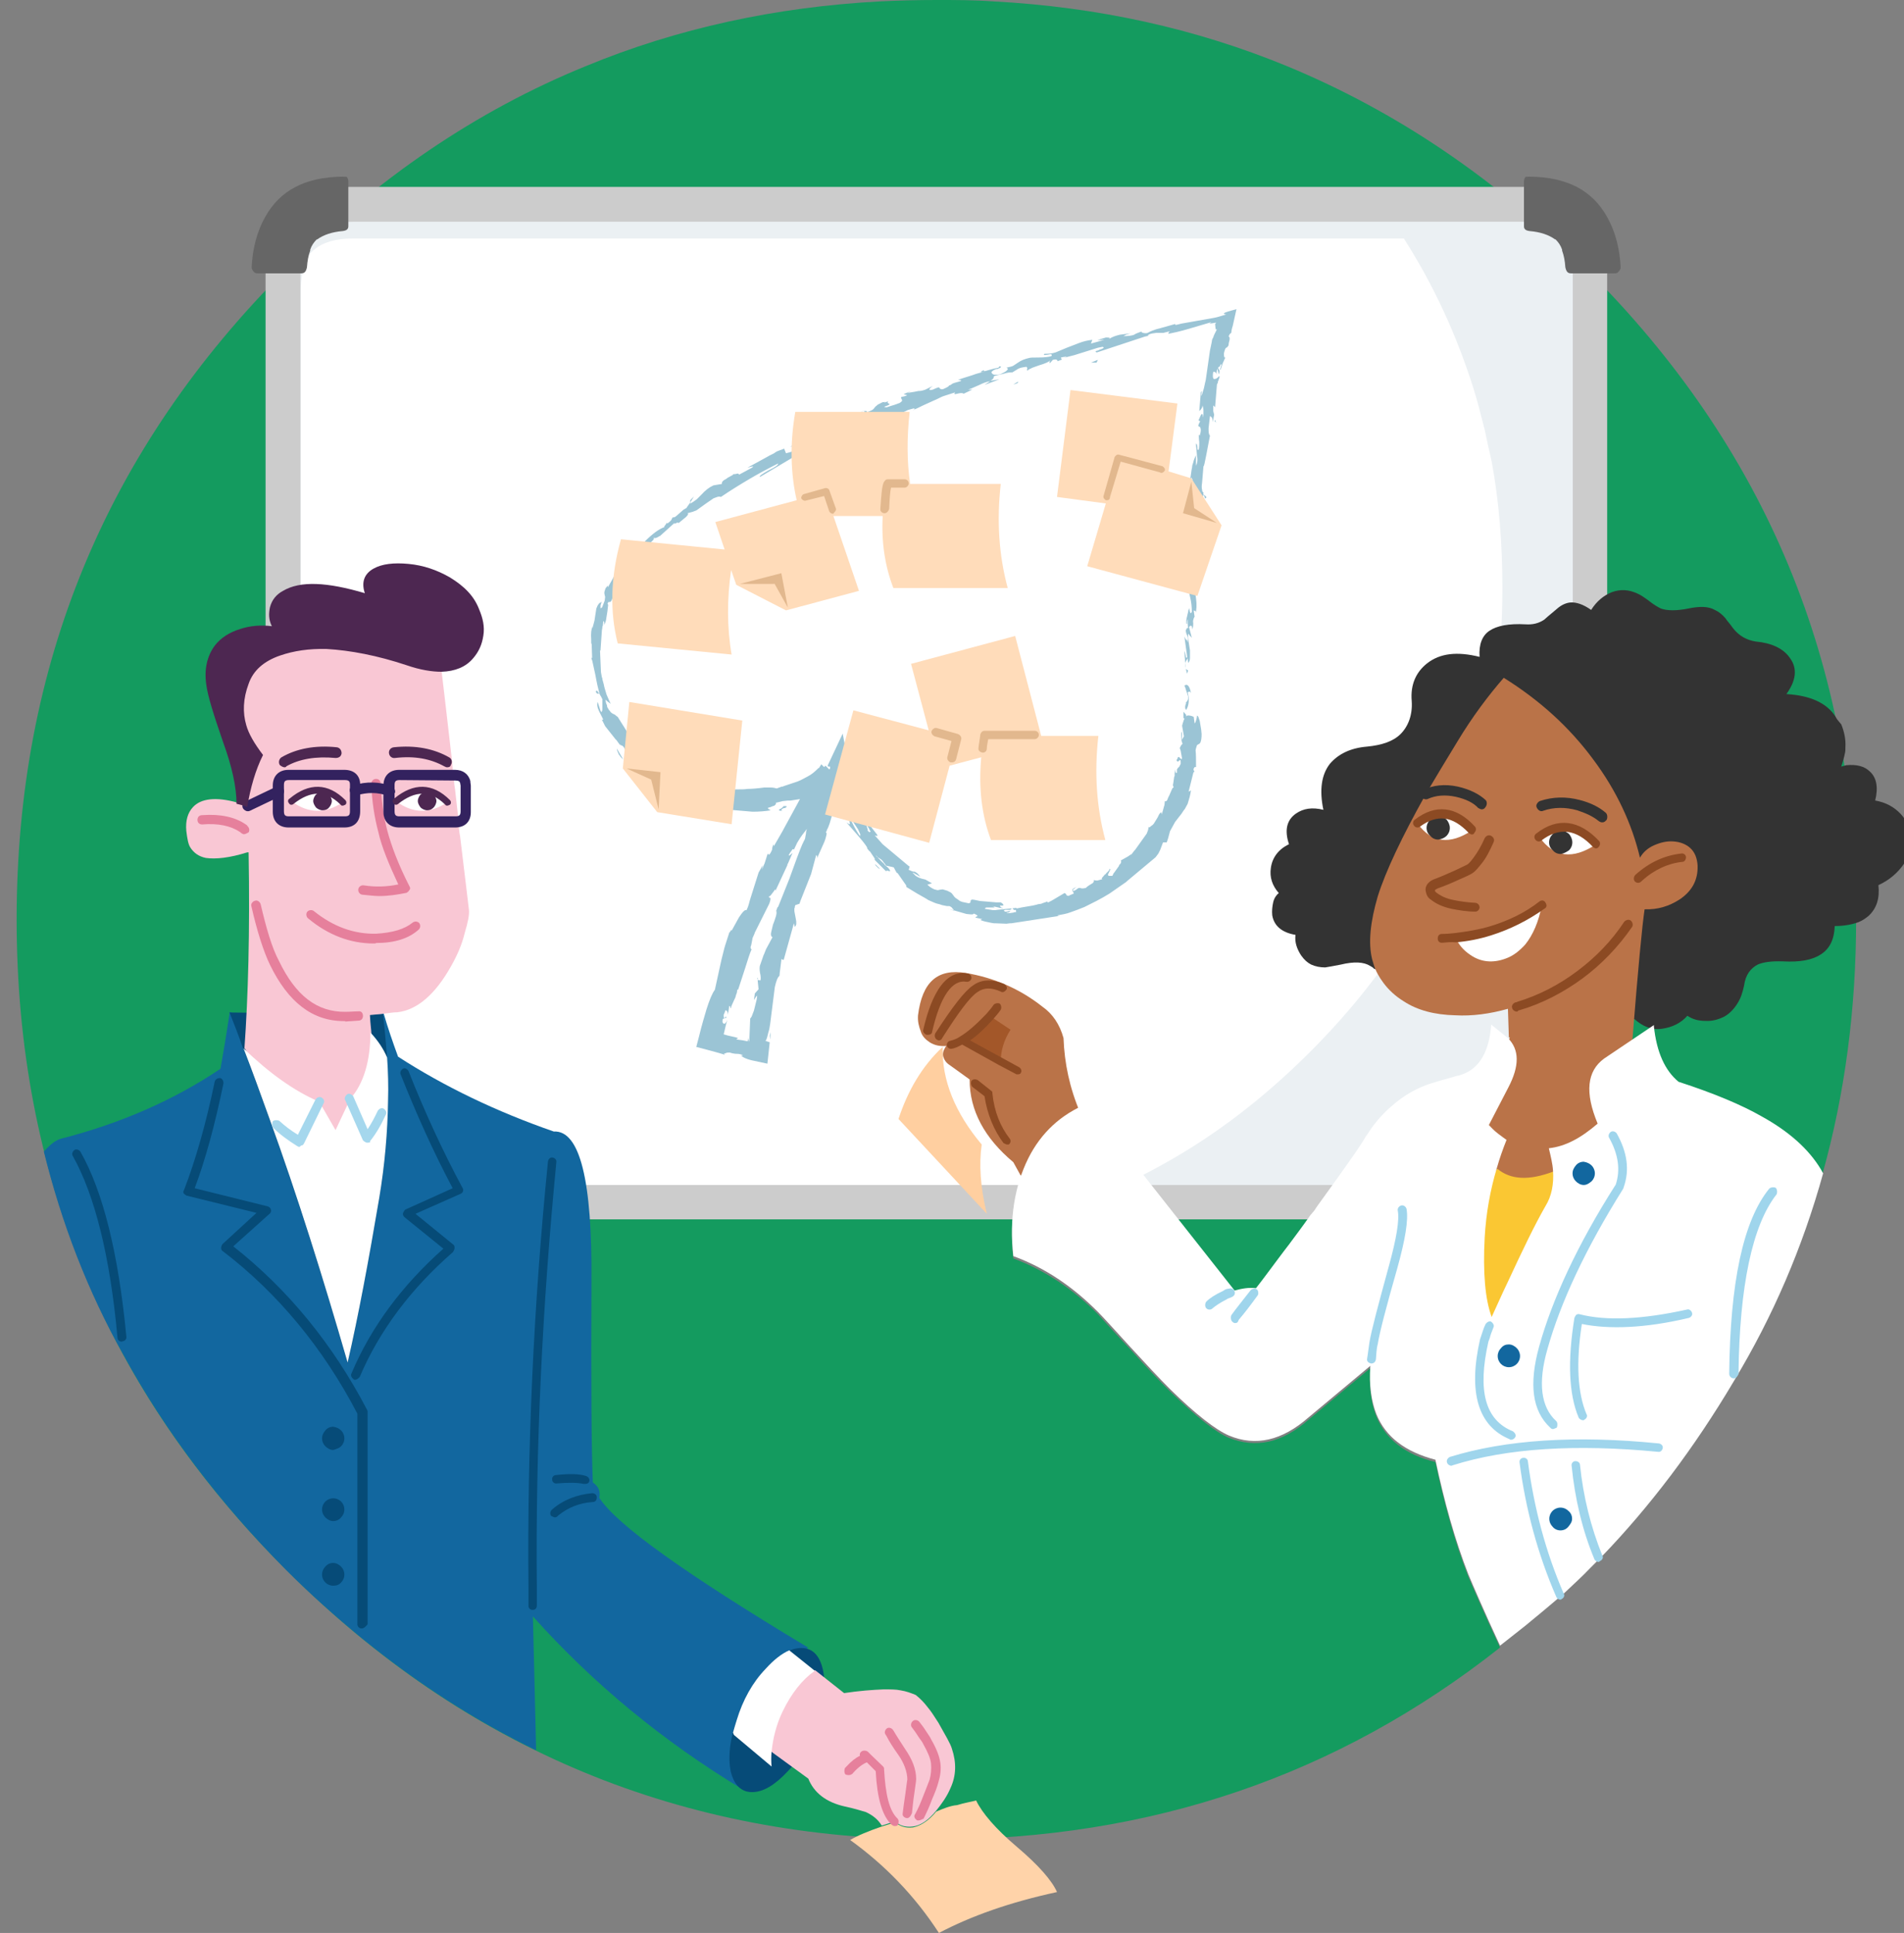 <?xml version="1.0" encoding="UTF-8"?><svg id="Ebene_1" xmlns="http://www.w3.org/2000/svg" viewBox="0 0 409.58 415.8"><rect x="0" y="0" width="409.58" height="415.8" fill="#808080" stroke="none"/><defs><style>.cls-1{fill:rgba(204,204,204,0);}.cls-2{fill:#fac733;}.cls-3{fill:#f9c7d4;}.cls-4{fill:#ebf0f3;}.cls-5{fill:#ffdcba;}.cls-6{fill:#fff;}.cls-7{fill:#ffd3a9;}.cls-8{fill:#ffcfa0;}.cls-9{fill:#e6809c;}.cls-10{fill:#8c4a23;}.cls-11{fill:#9bc4d5;}.cls-12{fill:#9fd5ec;}.cls-13{fill:#ba7348;}.cls-14{fill:#666;}.cls-15{fill:#33225f;}.cls-16{fill:#333;}.cls-17{fill:#a5d7ed;}.cls-18{fill:#ccc;}.cls-19{fill:#e2b88e;}.cls-20{fill:#12679f;}.cls-21{fill:#149b5f;}.cls-22{fill:#064b78;}.cls-23{fill:#064b77;}.cls-24{fill:#a35729;}.cls-25{fill:#4d2751;}</style></defs><g id="Slide5_2_0_Layer0_0_FILL"><path class="cls-1" d="M511.18,459.1V-63.6H-108.52V459.1H511.18Z"/></g><g id="Slide5_2_0_Layer0_1_MEMBER_0_FILL"><path class="cls-21" d="M391.58,251.6c.2,.3,.3,.5,.5,.8,4.8-17.2,7.2-35.4,7.2-54.6,0-54.7-19.3-101.4-58-139.9-19.5-19.5-41-34-64.5-43.7C257.08,6.1,236.08,1.5,213.68,.3c-4.1-.3-8.1-.3-12.2-.3s-8.1,.1-12.2,.3c-22.4,1.2-43.6,5.8-63.2,13.9-23.6,9.6-45,24.2-64.5,43.7C22.88,96.5,3.58,143.1,3.58,197.8s19.3,101.3,58,139.9c38.6,38.6,85.2,58,139.8,58,46.2,0,86.5-13.8,121.3-41.3-3.6-7.7-5.7-12.7-6.8-15.2-2.9-7.4-5.2-15.7-7.1-24.7-6.5-1.6-10.7-4.9-12.7-9.8-1.1-2.8-1.6-6.2-1.3-10.4l-13.3,11.1c-5.7,5-11.3,6.2-17.1,3.9-2.9-1.2-7.1-4.6-12.7-10-2.3-2.3-5.1-5.2-8.4-8.9-3.5-3.7-5.8-6.3-7.2-7.8-5.4-5.4-11.4-9.4-18.1-11.9-.9-8.1,.3-15.2,3.2-21,2.9-5.6,7.1-9.4,12.7-11.8l31.7,40.2c1.6-.4,3.1-.7,4.6-.5,1.4-1.9,3-4.1,4.9-6.5,.7-.9,1.4-1.9,2.2-2.9,1.5-1.9,2.9-4.1,4.6-6.3,.4-.6,.9-1.2,1.3-1.7,4.9-6.8,8.3-11.5,10-14.2,.3-.5,.7-1,.9-1.4,1.4-2.1,3-4.1,5.2-6.1,2.8-2.4,5.7-4.1,8.7-5,2-.6,3.9-1.1,5.5-1.6,.3-.2,.8-.3,1.1-.3,3.6-1.4,5.7-5,6.2-10.7l3.6,2.9c2.5,2.4,2.5,6,.1,10.6l-4.2,8.1c.4,.4,1,1,1.9,1.8,.8,.8,1.4,1.2,1.9,1.4-.8,1.9-1.5,4-2.1,6.1-1.4,4.7-2.3,9.6-2.6,14.9-.4,7.5,0,13.3,1.5,17.1,.8-1.9,2-4.5,3.5-7.6,3.2-6.8,5.9-12.3,8.1-16.3,1.2-2.2,1.7-4.8,1.6-7.6-.2-1.5-.4-3-.9-4.8,3.6-.3,7-2.2,10.5-5.3-2.9-6.8-2.4-11.4,1.4-14l10.7-7.2v.3c.7,5.5,2.4,9.4,5.3,11.9,7.5,2.5,13.4,5,17.8,7.4,5.8,2.8,10.1,6.6,12.7,11Z"/></g><g id="Slide5_2_0_Layer0_1_MEMBER_1_FILL"><path class="cls-6" d="M296.78,43.9H75.58c-4.7,0-8.3,1.1-10.8,3.4-1.4,1.2-2.4,2.7-2.9,4.6-.8,1.9-1.1,4.3-1.1,7V245.2c.5,8.9,5.5,13.4,14.9,13.4h251.4c10,0,14.9-5,14.9-14.9V58.8c0-10-5-14.9-14.9-14.9h-30.3Z"/></g><g id="Slide5_2_0_Layer0_1_MEMBER_1_MEMBER_0_FILL"><path class="cls-11" d="M132.68,161l.1,.5,.3,.7c.1,.3,.3,.3,.4,.6,.2,.2,.3,.3,.3,.3l.3,.3-1.4-2.4m32.9,61.8l.1,.8,.1-1.6-.2,.8m52.9-27c-.1-.1,.1-.3,.4-.3q.1-.1-.1-.1l-.3-.1-.7,.1,.3,.3,.4,.1m36.1-41.4c.1,.2,.2,.2,.3,.2,.2-.2,.3-.3,.3-.8l-.6-.7v1.3m1.4-5.6c.1,.1,.1,.2,.2,.2-.3-1.5-.8-2-1.4-1.5,.2,.3,.3,.8,.4,1.1,.1,.3,.3,.8,.4,1.2v.6l-.2,.4c-.2,.3-.3,.3-.3,.3,.1,.1,.1,.2,0,.3l-.1,.4c-.1,.4,0,.8,.2,.9,.6-1,.7-2.3,.3-3.8,.4-.1,.4-.2,.5-.1m-.7-11c.1,.1,.2,.1,.2,0-.2-.1-.2-.3-.2-.3v.3m.4-6.7c0,.1-.1,.6-.3,1.4-.2,.7-.2,1.2-.2,1.6l.2,.1c-.1-.3,0-.7,.2-1.4,.1-.9,.2-1.5,.1-1.7m3.2-11.2v-.2l.1-.1,.1-.4c0-.1-.1-.1-.2,0-.2,.1-.3,.1-.3,0-.1-.3-.1-.7-.1-1.4l-.3,2.6c.2-.3,.3-.5,.3-.5,.2-.1,.2,.2,.2,.7l.2-.7m-23-41.9l.3-.6-1.5,.6h1.2m23.3,32.2l.3-.4-.2-.8s-.1,0-.1,.1l-.2,.6c.1,.5,.2,.7,.2,.5m2.9-40.9c.2,0,.4-.1,.9-.2l-1.4,.1q.2,.1,.5,.1m-16.8,3c-.3,.2-.5,.3-.4,.3,.3,.1,.3,.2,.3,.2l.1-.5m-109,46.4c.1-.3,.2-.3,.2-.3,.1-.1,.1-.2,0-.2l-.1-.2s-.2,0-.3,.1-.3,.3-.4,.4l.6,.2m54.1,68.3l-.3-.1,.3,.3,.3,.2-.3-.4m-21.2-13.6h-.7c.1,0,0,.2-.2,.3-.3,.3-.4,.3-.5,.3-.2,.2-.3,.3-.2,.3,.1,.1,.3,.1,.9,.1-.3,0-.5-.1-.3-.3,.1-.1,.3-.3,.7-.3,.2-.1,.4-.2,.3-.4,.2,.1,.1,.1,0,0m86.7-18.7v.3l.3,.1-.3-.4m-37.9-72c.8-.2,1.1-.3,1-.6l-1,.6m41.2,24.5c.2,0,.3-.1,.3-.2,0-.2-.1-.3-.3-.4-.3-.2-.3-.3-.4-.3,.3,.4,.4,.6,.4,.9m2.2-16.9l-.1,.3,.3,.3-.2-.6m-70.8-2.1h0q.4-.1,0,0m-50.5,32.1l.2-.1,.2-.2h-.2l-.9,.5-.1,.2v.2l.8-.6m7.6-11c-.2,0-.3,.2-.6,.3l-1.6,1.4c-.3,.3-.6,.3-.8,.3h0l-.3,.6-.3,.3-.5,.4q-.1,0-.1-.1v-.1l-.4,.6c-.2,.2-.2,.3-.2,.3,0,.1,.1,.1,.3,0-1.4,.4-2.9,1.6-4.6,3.3l-.6,.6-.2,.1-.1,.1-.1,.1-2.1,2.1-1.2,.9c-.8,1.2-1.4,2.3-1.9,2.9-.4,.8-1,1.9-1.6,2.9,0-.1-.1-.2-.1-.2,0-.1,.1-.2,.2-.3l-.3,.3-.1,.2-.2,.2-.2,.6c-.1,.3-.1,.5,0,.9l.1,.4-.1,.8-.5,1.3c0,.1-.2,.3-.3,.3q-.1,.1-.1,0v-.6l.2-.6v-.2s-.1,.1-.1,.2c-.2,0-.3,.1-.4,.2-.1,.1-.2,.3-.3,.4l-.3,.7-.4,2.6-.4,1.5-.1,.2,.1-.5c-.3,.6-.4,1.6-.3,2.9v.7l.1,.3,.1,2.9h-.2l.1,.2v.1h0v.1l.1,.1,.7,3.2c.3,1.7,.6,3,.9,4.1l-.3-.4-.2-.3c-.1-.1-.3,0-.3,.2,.1,.3,.2,.3,.3,.4h.3c.1,0,.3,.1,.3,.3l.2,.3,.3,.6v2.3l-.1,.3-.1,.2-.2-.3-.6-1.9c-.2,.5-.1,1.2,.3,2l.6,1.2,.3,.6h-.3l.7,1.4,2.3,2.9c.1,0,.1,.1,.2,.2l.8,1.1-.1-.3c.3,.3,.4,.3,.5,.3l.3,.3,.3,.6,.2,.3,.2,.3,.3,.3,.4,.3-.2,.9,.7,.6,.2,.2,4.8,3.1c-.3-.1-.7-.3-1.2-.3l-1.4-.8c-1.2-.8-2-1.4-2.5-1.7l2.7,2.3,1,.6,.3,.1-1.1-.6-.3-.3c.9,.3,1.7,.8,2.5,1.1l3,1.6c-.2,.2-.2,.3-.1,.4l.2,.3,.3,.3c.5,.3,1.2,.8,2.2,1.2l4,1.6,.4,.3,.3,.3,10.5,.9c1.4,0,2.7-.1,3.9-.3l-.5-.3-.1-.2c.1-.1,.3-.1,.6-.2,.2-.1,.4-.2,.8-.3l.3-.3c.1-.2,.1-.3-.1-.3l1.3-.3c.3-.1,.4-.1,.5-.1l.9-.1h.6l1.9-.3h.1l-3.6,6.6-.1,.2-1.9,3.3-.1-.4c-.1,.3-.3,.7-.3,1.2-.2,.4-.3,.8-.7,1.1,0-.1-.1-.2-.1-.2-.1-.1-.1,0-.2,.1l-.6,1.9-.6,1.4,.2-1-.9,1.6-1.8,5.7c-.2,.6-.3,1.4-.8,2.4-.3-.2-.8,.3-1.6,1.5l-1.6,2.9-.1-.2-.2,.4-.2,.2-.9,2.8c-.2,.6-.4,1.6-.8,3.1-.3,1.4-.8,3.6-1.4,6.4-.6,.8-1.2,2.3-1.8,4.2-.4,1.4-1,3.3-1.6,5.8l-.6,2.3,2.3,.6c1.9,.5,3.3,.9,3.9,1.1-.3-.2-.3-.3,0-.3,.3-.2,.7-.2,1-.2,.3,.1,.8,.3,1.9,.3,.7,.1,1,.3,.8,.4l-.3-.1c.3,.4,1.3,.9,2.9,1.2l2.8,.6,.5-4.6-.9-.3c.3-.4,.4-1,.6-1.8,.2-.6,.3-1.2,.4-1.9l1-7.9c.3-1.3,.6-2.1,1-2.4,0-.3,.1-1,.2-1.8,.1-.9,.2-1.4,.2-1.8l.5,.2,2.2-7.9,.2,.8,.2-.3,.1-.3v-.6l-.1-.6-.3-1.6v-.6l.1-.2v-.2l.1-.3,.9-.3,.2-.6,2.3-5.8,1.1-4.1c.2,.2,.3,.4,.1,.9l1.6-3.6c.3-.7,.4-1.2,.5-1.6,.1-.3,0-.6-.2-.6,.1,0,.3-.2,.3-.5,.1-.2,.2-.3,.3-.6l.3-.8,.9-3.1,.1-.4,.3,.5c0-1,0-1.6,.1-1.9,.1-.4,.3-1.2,.7-2.3,.2-.3,.3-.3,.3-.3,.1,.1,0,.2-.1,.3,.1-.3,.3-.3,.3-.6v.1l.1,1.1c0,.3-.1,.6-.2,.7,.1,0,.2,0,.2,.1l.2,.2,.3,.5c.2,.2,.3,.3,.3,.7,.2,.3,.3,.5,.3,.8,0,.2-.1,.2-.3,0l-.3-.3,.1,.4,.7,1.6,2.1,3.2,.5,1.1c-.1,.2-.1,.3,0,.5-.7-1-1.2-1.9-1.7-2.9l-.4-.8-.1-.3c-.1,.1-.2,.3-.2,.3l.1,.7c.1,.2,0,.3-.1,.3l-.3-.2-.3-.2,2.1,2.4c1.3,1.5,2,2.4,2.3,2.9,.1,.2,.1,.3,.1,.3l-.2-.2,.4,.5c.2,.3,.3,.3,.4,.4l1,1.5c-.1,.2,0,.3,.2,.5l.3,.3,1.9,1.9c.1-.1,.3-.2,.7,0,.3,.1,.2-.2-.1-.6,0,.1,0,0-.1-.1s-.3-.3-.6-.5l-.3-.3h.1c-.6-.5-1.2-1.2-1.9-1.9l.3,.2,.1,.2,.2,.1,.6,.4c.3,.3,.4,.4,.5,.6,.2,.2,.3,.3,.5,.7l1.4,.3,.3,.1,.3,.6,.3,.5,.1,.1h.1l1.6,2.3c.3,.3,.3,.6,.3,.7l2.3,1.4c1.2,.7,2,1.1,2.4,1.4,.9,.4,1.7,.8,2.4,.9l.6,.2,1,.2h.4c.3,0,.3,.1,.5,.2,.1,0,.2,.2,.3,.3s.3,.3,.3,.5l-.8-.3c-.3-.1-.5-.2-.6-.2l.3,.1,3.8,1.1,1,.1h.3q.3-.1,.3-.2l.6,.3,.2,.2c0,.1-.1,.1-.3,.2q-.2,.1-.1,.2l1.4,.3-.4,.2c.7,.3,1.4,.4,2.3,.6l.6,.1h.3l2.4,.1,.8-.1h.3l10.4-1.6h-.2c-.2,0-.3,0-.3-.1,1-.2,1.9-.3,2.9-.7,.9-.3,1.9-.7,2.9-1.1,1.6-.8,3.5-1.7,5.4-2.9l3.6-2.5,.2-.2,6.1-5.1,.6-.8,.4-.8,.6-1.6h.8l.2-.6,.1-.3,.4-1.5,1.1-2,1.4-1.8c.3-.5,.6-.9,.7-1l.6-1.1c.3-1,.6-1.9,.7-2.9l-.5,.3,1-4c.1-.3,.2-.3,.3-.3l-.2-.3c-.1-.3,0-.4,.2-.7h.3c0-1.6,0-2.9-.1-3.6,.1-.6,.3-1,.3-1.1,.1-.1,.3-.2,.3-.2,.1,0,.3-.2,.4-.3,.2-.4,.3-1,.3-1.9l-.1-1-.3-1.8-.3-.9c-.2-.3-.3-.3-.3-.2,0,.3-.1,.6-.2,1-.1,.3-.2,.6-.3,.6l-.2-1.4c-.6-.3-1-.3-1.3-.3-.3,.1-.4,.3-.6,.6l-.2,.3-.1,.3c-.1,.3-.2,.6-.3,1l.4,2.3-.5,.8,.1-1.9c-.1,.2-.2,.4-.2,.8v.7c0,.3,.1,.4,.1,.6l.2,.6-.3,.3-.3,.6,.2,.6,.3,1.7c-.1,.1-.2,.1-.3,0s-.2-.2-.3-.3-.2-.1-.3,0l-.1,.3-.2,.3c.1,.3,.2,.3,.3,.3s.2-.1,.3-.2c.3-.3,.3,0,.3,.7l-.3,.6-.3,.3-.2,.3v.7c-.1,.1-.2,.1-.3-.1l-.1-.6-.1,.9v.5l-.1,.2-.2,1.4c-.1,.3-.1,.6,.1,.8l-.3,.3-.7,1.6c-.2,.3-.3,.7-.4,.9-.2,.3-.3,.3-.5,.2l-.1,.9-.1,.3c-.2,.7-.3,1.2-.5,1.7,0-.5-.1-.6-.3-.3l-.2,.2-.3,.6-.1,.2-.8,1.3-.3,.3-.3,.2-.2,.2c-.2,.1-.3,.1-.3-.1l-.1,.7-.3,.8-2.5,3.5-.2,.2-.9,1.2c.2-.3,.3-.4,.3-.5l-.7,.5-1.6,.9c.1,.1,.1,.3,.1,.3l-.1,.3c-.2,.3-.3,.3-.3,.3l-.1,.3-1,1.4-.1,.1-.3,.6h-.6c-.1,0-.2,0-.3-.1s0-.3,.1-.5l.3-.6c.1-.3,0-.3-.2-.3,.1,.1,.1,.3-.2,.5-.1,.1-.1,.2-.2,.2-.1,.1-.1,.2-.2,.2-.1,.2-.2,.3-.3,.3l-.6,.7q-.2,.3,.1,.3l-1.1,.3c-.3,0-.4,0-.8-.1q.1,.3-.1,.5c-.1,.1-.1,.2-.2,.2l-.8,.5-.4,.3-.2,.2-.6,.1h-.3l-.3-.1h-.2c-.1,0-.2,0-.3,.1-.1,0-.3,.3-.8,.5-.3,.1-.4-.1-.2-.3l.3-.2,.2-.2,.3-.2-.9,.5c-.1,.1-.1,.2-.1,.2v.2l.2,.3c.1,.2,.1,.3,.1,.3l-.7,.3c-.3,.1-.3,.2-.4,.2q-.3,0-.4-.1c-.1-.2-.2-.3-.2-.3-.1-.2-.3-.2-.3-.2l-2.7,1.6-.4,.2c-.2,.1-.3,.2-.4,.2s-.2-.1-.2-.1c-.1-.1,0-.2,.1-.2-.3,.3-.8,.3-1.4,.6l-.7,.1-.3,.1-.9,.2c-1.9,.3-3,.5-3.6,.7-.1-.1-.2-.1-.2-.2,.3,.3,.3,.6,.3,.9h-.3l-.3,.1-.7,.1h-.6l-.2-.1h.3l.3-.1,.3-.3-.8,.2h-.4c-.2-.2-.3-.3-.2-.3l.3-.1h1c.3-.1,.3-.2,.3-.3l-3,.3c-.5,.1-1,.1-1.4,0l-1.3-.2c0-.2,.2-.3,.4-.3h1.6c.1-.1-.1-.2-.5-.3l1.4,.3,.3,.1h.3l.2,.1h.2l-.2-.1-.2-.1-.2-.2-.1-.2h.6l.2-.1-.1-.2-.2-.2-.3-.2h-1l-3.5-.3c-.6-.1-1.2-.3-1.7-.3-.3,.1-.3,.3-.3,.3v.2l-.1,.2-.3,.1-1.4-.3-.5-.2-.4-.3c-.3-.2-.7-.4-1-.9l-.3-.4q-.3-.3-.4-.3l-.6-.3-1-.3-.7,.1c-.3,.1-.4,.1-.7,0l-.4-.1-.4-.2-.5-.3-.6-.5,1-.3-1.4-.8c-.1,0-.3-.1-.8-.2-.3-.1-.6-.2-.8-.3l-.5-.3-.7-.7,.3,.1,.9,.5c.4,.3,.7,.3,.5,.3l-.4-.5c-.2-.2-.3-.3-.3-.3-.2-.1-.3-.2-.5-.3-.3,0-.4,0-.6-.1-.3-.1-.4-.2-.7-.3l.2-.7-.3-.2-5.5-4.6-1.7-1.9,.4,.1c.1,0,.2,0,.2-.1l-.2-.3c-.5-.6-1.2-1.5-1.9-2.6-.7-1.1-1.1-2.1-1.5-3l-.8-1.9-.3-.8-.1-.2-.1-.2c-.3-1.2-.5-2.3-.6-3.1l-.9-1.4c0-.2,0-.3,.1-.4,.1-.1,.2,0,.3,.1l-1.5-8.1-3.2,6.8q-.1,.3,.2,.3c.3-.1,.3,.1,.3,.3-.1,.2-.1,.3-.2,.3l-.8-.8-.3,.3-.6-.6-.5,.8h-.1c-.8,.8-1.5,1.4-2.3,1.8-.6,.3-1.4,.8-2.2,1.1l-3,1-.2,.1h-.2l-1.1,.4c-.3-.1-.8-.2-1.3-.2h-1.4c-1.5,.2-2.7,.3-3.6,.3-.6,.1-1.3,.1-1.9,.1h-2.3l-1.6-.3-.2-.1h-.2l-.7-.3,.2,.3c-.3,.1-.4,.1-.6,0l-.3-.1-.2-.1c-.3-.3-.5-.3-.8-.4,0,.1,.2,.3,.4,.3,.3,.1,.2,.2-.1,.2-.8-.1-1.8-.3-2.9-.6-.8-.3-1.8-.5-2.9-1-1-.4-1.9-.9-2.7-1.4-.9-.5-1.7-1.1-2.5-1.7s-1.5-1.3-2.3-2l-.1-.1-.1-.1-.9-1-.3-.3-.2-.1h-.1v-.1l-.1-.1-.4-.5-.1-.1-1.9-2.6-.1-.2-.8-1.3-.2-.3-1-1.6-.3-.2c-.2-.2-.3-.3-.8-.5l-.4-.3-.2-.3-.2-.2-.1-.2c-.2-.3-.3-.4-.3-.8-.2-.3-.3-.8-.3-1.2l.3,.3,.8,.6c-.3-.6-.6-1.3-.9-2-.3-1-.5-1.6-.6-2.2l-.3-1.1v-.2l-.1-.2-.2-1.1-.2-4.6,.1-.1,.3-4.3,.1-.6v-.2l.1-.2,.1-1.1c0,.1,.1,.2,.2,.3v.6c.1-.2,.3-.5,.4-1.1l.3-1.9,.1-.9c.1-.3,0-.6-.1-.7,.2-.3,.3-.4,.3-.3h.2c.1,0,.2-.1,.3-.2,.2-.3,.3-.9,.7-1.9l.3-.9c.2-.3,.3-.4,.4-.6,.1-.1,.1,0,0,.2h0l1.1-2.3c.1-.2,.1-.3-.2-.2,.5-.7,1.1-1.5,1.9-2.5l.9-1.1,.1-.1h.1v-.1l.6-.6,.2-.1,.1-.1,.1-.1c.1-.3,.3-.5,.6-.9l.5-.4,.3-.2,.3-.3,.7-.6,.2-.2c.3-.3,.3-.4,.3-.7,.1,.2,.3,.2,.7,0,.3-.1,.4-.3,.6-.3l3.1-2.8c-.1,.2,.1,.2,.4,0l.3-.1c.2,0,.2,.1,.1,.2l1.7-1.4c.4-.4,.6-.7,.3-.8l1.1-.3,.8-.3,.3-.2c.3-.2,.8-.6,1.8-1.3l1.6-1.1,.8-.3c.3-.1,.6-.1,.8,0,1.9-1.3,4-2.6,6.2-3.9,1.7-1,3.7-2.1,6.1-3.3,.1,.3-.6,.8-2.1,1.5-1.4,.8-2,1.2-1.8,1.4l6.9-4.1c.8-.3,1.6-.8,2.7-1.1,.4-.2,.4-.1,.2,.2-.2,.2-.4,.3-.8,.7,1-.5,2.9-1.4,5.7-2.5l5.4-2.4c0,.1-.3,.3-.7,.4,.3-.1,.6-.3,1-.3,.3-.2,.4-.3,.3-.3l-.6,.3c-.4,0-.3-.3,.7-1.1,1.1-.8,1.6-1.3,1.6-1.4-.2,.3-.1,.4,.3,.4,.2,0,.5-.1,1.1-.3,.5-.2,.8-.2,1-.2,.3,.1,.2,.3-.2,.8,.7-.3,.9-.7,.8-.9,.8-.3,1-.1,.4,.3l1-.5,.2-.1h.2l.7-.4c.4-.3,1-.6,1.8-.9,0,.1,0,.2-.2,.3-.2,.3-.3,.3-.3,.3,.8-.6,1.4-1,1.6-1.1l1-.5,1.4-.4v.2c0,.1-.1,.2-.3,.2,.8-.3,1.4-.6,2.2-1l2.2-1c1-.4,1.6-.8,2.2-1l2.5-.8c-.3,.3-.2,.5,.4,.3,.8-.2,1.2-.2,1.4,0l1.9-.9h-.9c.3-.1,1.1-.4,2.4-1,.8-.4,1.6-.7,2.3-.8l-1.2,.8,3.2-1.2-1.9,.3,.4-.3,.2-.2c0-.1,.1-.2,.1-.3-.1-.2,.3-.3,1.2-.5l.9-.2c.9-.3,1.5-.3,1.9-.3l1.3-.8c.6-.3,1.2-.3,1.7-.4,.2,.1,.2,.3,.2,.4-.1,.3-.1,.4,.1,.4,.2-.3,.5-.3,1-.6l1.4-.5c1.4-.4,2.2-.8,2.5-1.1-.1,.1-.2,.3-.2,.3,0,.2,0,.3,.1,.3l.6-.7c.5-.1,.8-.1,.8,0,.2,0,.2,.2,.2,.3,.8-.3,1.1-.3,.8-.6-.3-.2,.2-.3,1.2-.4-.1,.1-.3,.2-.6,.3,.3-.1,.9-.3,2.2-.6l5.1-1.6,1-.2c.3,.1,.3,.3,.1,.3-.1,.1-.3,.2-.7,.3-.3,.2-.7,.3-.8,.3-.2,.1-.1,.3,.2,.3l10.3-3.4,1.4-.3-.8,.2c.1-.3,.3-.4,.7-.5,.3-.1,.6-.1,1.2-.2h1.5c.5-.1,1-.3,1.4-.3-.2,.1-.3,.2-.3,.3q-.1,.3,0,.2c1-.2,2.4-.5,4.1-1,1-.3,2.7-.8,5.1-1.5l-.4,.3c.3,0,.8-.1,1.4-.2-.1,.3-.2,.3-.2,.3l.1,.9c0,.3,.1,.3,.3,.2-.3,.7-.7,1.3-.8,1.8-.2,.3-.3,.6-.3,.9l-.4,1.9-.9,6.3c-.2,.8-.3,1.4-.4,1.8l-.4,1.3-.2,.4,.1-.9q-.1-.3-.1-.1l-.1,.3v.3l-.3,3.6c.2-.1,.3-.3,.4-.4,.3-.4,.3-.8,.3-.8,.1,.3,.2,.7,.2,1.2,0,.7,0,1.1-.1,1.4,0-.8-.2-.9-.4-.6-.2,.3-.3,.7-.6,1.3,.1-.1,.1,0,.2,0,.1,.1,.2,.1,.2,.1l-.3,.6c-.1,.2-.1,.3-.1,.3,0,.2,.1,.3,.3,.3,.3,.3,.3,1,0,1.9l-.2-.2c0,.3,0,.9,.1,1.6,0,.4,0,1-.1,1.6-.3,.2-.3,0-.3-.4,0-.5-.1-.8-.3-.9,0,.3,0,.7,.1,1.3l.1,1.2c.2,1,.1,1.7-.2,2.3v-2.3c-.3,.6-.5,1.1-.6,1.6,0,0-.1,.3-.2,.6l-.1,.8v-.2l-.4,2.8,.3-.8c.1,.3,.3,.4,.3,.8,.1,.3,.2,.6,.2,.8,.1,.3,.1,.9,0,1.6l-.1,1.8c0,.7,.1,1.2,.2,1.7-.3-.9-.4-1.3-.4-1.1,0,.1-.1,.3-.2,.4-.1,.2-.2,.3-.3,.2-.3,1.1-.5,1.6-.6,1.4,.1,.3,.1,.7,.1,.9,0,.3,0,.5-.1,.9-.1,.8-.1,1.6,.2,2.2,0,0-.1,.3-.2,.7-.1,.3-.3,.5-.3,.3,0,.7,.1,.8,.3,.4,.2-.5,.3-.8,.3-.8,.2,.8,.2,1.4,.1,2.1l-.3,2.4c-.3,2.2-.3,4-.1,5.3,.1,1,.3,2.3,.6,3.6,.3,1.2,.4,2.3,.4,3.3-.2,.4-.3,.4-.4,0l-.2-.8c-.2,.9-.3,1.6-.3,2.3,0,.6,0,1.3,.1,2.1-.1-.3-.3-.1-.5,.4,0,.3,.1,.7,.3,1.1,.2,.3,.2,.8,.1,1.4-.3-.4-.6-.9-.7-1.2l.3,2.2c.2,1.4,.3,2.1,.3,2.3-.2,.2-.3,0-.3-.3-.1-.5-.2-.9-.3-1.1,0,.5,.1,1.5,.2,2.9,.1,1.1,.3,1.8,.4,2l.2-.7s-.1,0-.2-.1c-.2-.1-.3-.3-.3-.4-.2-.6-.2-1.1,.1-1.6,.2-.3,.3-.5,.3-.5l.1,1c.3-.3,.4-.6,.4-1.1v-1.6l-.3-1.9c-.1-.7-.1-1.3-.1-1.7l.8,.9-.6-2.3c.2-.3,.3-.3,.4-.3,.2,0,.3,.3,.3,.8,.2-.5,.2-1,.2-1.4-.1-.3,0-.8,.2-1.2,.1-.1,.1-.2,.1-.1l-.2-1.4s.2,.1,.3,.1,.2,.3,.1,.6c.2-.8,.3-1.9,.1-3.3-.2-1-.1-1.7,.2-2.1l.1,.3c-.1-1.3-.3-1.9-.4-1.9-.2,0-.3,0-.3-.1-.2-.2-.3-.5-.4-1.1l1.5-1.9-.6-.3c.1-.8,.2-1,.3-1-.2-.5-.3-.7-.3-.5-.1,.3-.3,.2-.3-.1,.2-.4,.3-1,.3-1.6l.1-1.7c.1-.8,.1-1.4,.1-1.4,0-.2,.1-.3,.2-.5l.3-.3c-.2-.3-.3-.1-.3,.3-.1,.3-.2,.1-.3-.6,.3-.2,.3-.3,.4-.6,0-.2,0-.4-.1-.9l-.1-1.1c0-.4,.1-.9,.2-1.3,.2,.2,.3,.4,.3,1,.1,.3,.2,0,.3-.6-.3-.3-.3-1.1-.1-2.3l.3-1.3c.1-.3,.2-.8,.2-1.2-.2,0-.3-.3-.3-.6-.1-.3-.1-.8,0-1.4l.3-3.6c.1,.1,.3-.8,.6-2.4l.8-4.2c-.3-.3-.3-.8-.3-1.6l.3-2.6c.3,.1,.3,.3,.4,.3,.1,.2,.2,.5,.2,1l.3-1.6-.2-.8v-1.2l.4,.4,.4-4.9,.2-.4c0-.2,0-.3,.1-.4l.3-.9c-.1-.1-.3,0-.4,.2-.3,.2-.4,.3-.6,.3-.4,.2-.6-.3-.4-1.5,.4-.1,.7,.2,.7,.6,0-.6,.1-1,.2-1.3l.3,1.2c.2-.4,.2-.8,.1-.9-.1-.2-.2-.3-.2-.3-.1-.2,0-.3,.1-.4,.2,0,.3-.1,.3-.3s.3-.3,.3-.2l-.3,1,.1,.2,.1-.4,.4-1.2c.3-.5,.3-.9,.6-1.1-.2,.1-.3,0-.3-.1-.1-.2-.1-.4-.1-.8,.2-.8,.3-1.1,.5-1.2,.3-.1,.3-.3,.5-.5,0-.2,0-.4,.2-1.1,.1-.5,0-.8-.2-.8,.1-.3,.2-.4,.3-.6,.2-.1,.3-.2,.3-.3,0-.3,.1-.8,.3-1.4l.8-3.6-1.8,.5c-.9,.3-1.1,.4-.7,.6h.3l-.2,.1c-1,.3-1.9,.6-2.6,.7l-6.8,1.2c-.8,.2-1.2,.3-1.3,.3l-.1-.2-3.2,.9c-1.3,.3-2.2,.7-2.7,1-.3,.1-.6,.1-1,0-.3-.1-.4-.2-.3-.3-.8,.3-1.4,.5-1.6,.7-.5,.2-1.3,.3-2.3,.3,.5-.3,.7-.3,.5-.3l1-.3-2.3,.3c-.8,.2-1.5,.4-2.3,.9,.3-.3,0-.3-.7-.3l-1,.3c-.3,.1-.6,.2-.8,.3l1.5-.1-2.9,.8,.3-.8c-.9,.1-1.9,.3-2.9,.7l-2.6,1c-1,.4-1.9,.8-2.4,1-.9,.3-1.7,.3-2.4,.3-.3,.3-.1,.3,.7,.2,.8-.2,1-.1,.8,.3-.6,.2-1.6,.3-2.9,.3-1,0-1.6,0-1.9,.1-.9,.2-1.7,.5-2.4,1l-.9,.6c-.4,.3-1,.3-1.6,.5,.3,.1,.4,.3,.3,.3-.1,.3-.5,.6-1.4,1-.3,.2-.8,.2-1.2,.2-.3,0-.5,0-.7-.2-.3-.3-.3-.4,.3-.8,.4-.2,.7-.3,.7-.2,.9-.3,1.1-.6,.5-.6l-.2,.3c-.2,0-.4,.1-1,.2l-1.1,.3c-.9,.3-1.2,.3-1,0-1,.4-.9,.6,.3,.3-.8,.2-1.8,.4-2.8,.8-1.9,.6-2.9,.9-3.1,1q.3,0,.6,.1c.2,.1,.1,.1-.1,.2-1,.3-1.6,.4-1.8,.6-.3,.2-.4,.3-.6,.3-.2,.3-.3,.3-.3,.3-.3,.2-.6,.3-1,.5-.3,.1-.7,0-.8-.3-.1-.2-.5,0-1.4,.4-1,.3-1-.1,0-.8l-1.6,.8c-.8,.3-1.2,.3-1.5,.3-1.3,.3-2.1,.3-2.5,.5l1.1-.6c-.3,.2-1,.4-1.8,.8l.8,.2c-.4,.2-.8,.3-.9,.3-.3,.1-.3,0-.3,0-.2,.2-.2,.3,0,.6s0,.5-.5,.8c-.1,0-.7,.3-1.8,.6l-.9,.3h-.3l-.3-.1,.8-.3c.3-.1,.3-.2,.3-.2q.2-.1-.1-.2c-.2-.1-.3-.2-.2-.3,0-.1,.1-.2,.3-.3l-.1,.1-1,.3h0l.3-.2-.3,.1h-.3l-.4,.2-.6,.3c-.3,.2-.3,.3-.5,.4-.3,.3-.3,.4-.5,.6-.3,.3-.8,.4-1.4,.7,.1-.3-.1-.3-.4-.3s-.7,.1-.9,.2c.5-.3,.8-.2,.8,.1-.1,.3-.3,.5-.9,.9-.8,.3-1.4,.4-1.8,.8-.5,.3-.9,.5-1,.6l1-.3c-.1,.3-.3,.4-.8,.7-.3,.2-.8,.3-1.6,.8-.1-.1,.1-.3,.3-.3,.3-.2,.3-.3,.2-.2-.3,.3-.6,.4-1,.6l-2.7,.6c-.4,.2-.9,.3-1.4,.7-.3,.1-.5,0-.7-.2-.1-.2-.3-.3-.5-.2-.7,.4-1.4,.8-2.3,1l-1,.3-.6,.3-.7,.3c.4,.1,.6,.1,.6,.2-.1,.1-.4,.3-1.1,.9l3.6-1.9-.3,.2-1.9,1.4c.3-.2,.9-.3,1.6-.8l.8-.3c.3-.2,.5-.3,.6-.3-.5,.3-.8,.6-.8,.7,0,0,.2,.1,.4,.2-.4,0-.8,.1-1.2,.3-.3,.1-.6,.3-1.1,.6-.7,.3-1,.6-1.2,.7-.3,.3-.8,.3-1.4,.5l-.4-1c-.6,.3-1.3,.4-1.9,.8-.3,.3-1,.5-1.8,1l-4.2,2.3,1.2-.3c0,.2-.2,.3-.4,.4l-2.6,1.4c0-.2-.3-.3-.5-.2-.3,.1-.7,.1-.8,.1,.1,.1-.1,.2-.3,.3l-.9,.5c-.3,.3-.7,.4-.9,.6-.3,.3-.3,.4-.3,.7l-1.8,.3c-.9,.4-1.8,1.1-2.6,2l-1,1-.7,.5-.8,.5c.2-.2,.2-.3,.2-.3-.1-.1-.1-.2-.1-.3-.1-.2,.2-.4,.8-1-1.1,1.89-1.6,2.29-1.6,2.49m38.9,68.9l-.3-1,.7,1.1,.1,.3,.2,.2c0,.1-.1,.2-.3,.2l-.2-.2-.2-.2q.2,0,0-.4m-15.8,4.5l-.1,.3,.8-1.7c.4-.7,.8-1.3,1.1-1.7l1-1.3c-.1,.3-.2,.6-.2,1-.1,.6-.2,1-.2,1.1-.1,.3-.2,.4-.3,.6,0,.1-.2,.3-.3,.8l.1-.4c-.7,1.6-1.6,4.1-2.9,7.7l-2.4,6h-.1l-.3,.8c.1,.3,.1,.7-.1,1.3-.1,.3-.3,1-.6,1.7l-.4,1.7c-.1,.5,0,.9,.3,1l-1.4,2.6c-.3,.7-.4,1.1-.5,1.2l-.8,2.3c-.1,.3-.1,.9,0,1.5,.2,.8,.2,1.4,.1,1.7l-.6-.1,.2,2-.8,.9-.2,1.4,.2-.3,.2-.3c.2-.3,.3-.3,.3-.3l-.1,.8-.6,2.4-.5,1.3c-.2,.3-.3,.4-.3,.4l-.2,5h0c-.1-.2-.2-.5-.2-1.1,0,.5-.1,.9-.2,1-.8-.2-1.5-.3-2.4-.4l.4-.3c-.8-.3-1.9-.4-3.1-.8,.3-1.2,.5-2.3,.8-3.1-.3,.7-.6,.9-.8,.8-.3-.2-.3-.4-.2-1l.8-.3c-.1-.3-.2-.3-.3,0-.2,.3-.3,.1-.3-.6,.1-.3,.3-.6,.3-.8s.3-.2,.3-.1c.2,.2,.3,.4,.3,.9l.3-1.9c.1,0,.2,0,.2,.2,.1,.3,.2,.3,.2,.3,0-.2,0-.4,.2-.8l.5-1.1c.3-.5,.3-.9,.4-1.1,.2-.4,.2-.8,.2-1h.2l1.5-4.6c.6-1.9,1-3.2,1.4-4.1-.2-.1-.2-.2-.2-.3v-.3l.1-.2c.2-1,.3-1.5,.3-1.6l.4-.9,.1-.3,3.1-6.2c.3-.8,.3-1.1,.2-1.3h-.2c-.1-.1-.1-.3,0-.3,.2,0,.4-.3,1-1.1,.3-.5,.4-.5,.3,0l2.6-5.6v-.2l.1-.1,1-2.3c-.2,.1-.3,.3-.5,.4-.2,.2-.3,.2-.3,0l.3-.5,.3-.4c.1-.31,.4-.41,.5-.31m18.2,4.1l-.6-.6c-.1-.1-.1-.3-.1-.3l.9,.9h.1c0,.1-.1,.1-.3,0m-26.1,23.8h.2l-.1-.3-.1,.3Z"/></g><g id="Slide5_2_0_Layer0_1_MEMBER_1_MEMBER_1_FILL"><path class="cls-4" d="M302.38,43.9H75.69c-4.7,0-8.3,1.1-10.7,3.4-1.4,1.2-2.4,2.8-3,4.6-.8,2-1.1,4.3-1.1,7V243.8c0,.5,0,1,.1,1.5,.5,8.9,5.5,13.4,14.9,13.4h251.3c10,0,14.9-5,14.9-14.9V58.9c0-10-5-14.9-14.9-14.9h-24.9m14.6,39.3c.9,2.9,1.6,5.6,2.3,8.4,0,.1,0,.2,.1,.3,.5,2.4,1,4.8,1.6,7.3,1.6,8.7,2.3,17.8,2.3,27.2,0,14.9-2,28.9-6,42-6.5,21.4-18.3,40.7-35.3,57.7-9.9,9.9-20.4,18-31.8,24.3-3.4,1.9-6.8,3.6-10.4,5.2-.5,.3-1,.4-1.5,.7-1,.4-2.2,.9-3.3,1.4-.7,.3-1.4,.5-1.9,.8H75.89c-7,0-10.7-3.3-11.1-9.9,0-.4-.1-.9-.1-1.4V62c.1-1.9,.3-3.7,.9-5.2v-.1c.4-1.3,1.1-2.3,2-3,1.9-1.6,4.7-2.4,8.3-2.4h226.1c6.4,10,11.3,20.7,14.9,32Z"/></g><g id="Slide5_2_0_Layer0_1_MEMBER_1_MEMBER_2_FILL"><path class="cls-18" d="M345.73,58.8c0-12.5-6.2-18.6-18.6-18.6H75.83c-5.8,0-10.2,1.4-13.3,4.3h.1c-1.8,1.6-3.1,3.6-4.1,6.1h0c-.9,2.3-1.4,5.1-1.4,8.2V243.7c0,.6,0,1.2,.1,1.7h0c.6,11.3,6.8,16.9,18.6,16.9h251.3c12.5,0,18.6-6.2,18.6-18.6V58.8m-18.6-11.1c7.4,0,11.2,3.7,11.2,11.2V244.2c-.2,7.2-3.9,10.7-11.2,10.7H75.83c-7,0-10.7-3.3-11.1-9.9,0-.3-.1-.7-.1-1V58.8c0-2.2,.3-4.1,.9-5.6v-.1c.4-1.3,1.1-2.3,2-3,1.9-1.6,4.7-2.4,8.3-2.4h251.3Z"/></g><g id="Slide5_2_0_Layer0_1_MEMBER_1_MEMBER_2_MEMBER_0_FILL"><path class="cls-14" d="M73.83,38h-.2c-7.9,.1-13.4,2.9-16.6,8.7-1.7,3-2.7,6.7-2.9,10.8,0,.4,.3,.8,.5,1,.3,.3,.5,.3,.9,.3h9.3c.7,0,1-.4,1.2-1.3,.1-1.4,.3-2.5,.7-3.6v-.2c.3-.9,.8-1.6,1.4-2.2h.1c1.4-1,3.2-1.6,5.5-1.8,.8-.1,1.2-.4,1.2-1v-9.7c0-.5-.2-.8-.4-1-.1,.1-.4,0-.7,0Z"/></g><g id="Slide5_2_0_Layer0_1_MEMBER_1_MEMBER_2_MEMBER_1_FILL"><path class="cls-14" d="M328.93,38h.2c7.9,.1,13.4,2.9,16.6,8.7,1.7,3,2.7,6.7,2.9,10.8,0,.4-.3,.8-.5,1-.3,.3-.5,.3-.9,.3h-9.3c-.7,0-1-.4-1.2-1.3-.1-1.4-.3-2.5-.7-3.6v-.2c-.3-.9-.8-1.6-1.4-2.2h-.1c-1.4-1-3.2-1.6-5.5-1.8-.8-.1-1.2-.4-1.2-1v-9.7c0-.5,.2-.8,.4-1,.2,.1,.4,0,.7,0Z"/></g><g id="Slide5_2_0_Layer0_1_MEMBER_1_MEMBER_2_MEMBER_2_FILL"><path class="cls-14" d="M73.83,265.55h-.2c-7.9-.1-13.4-2.9-16.6-8.7-1.7-3-2.7-6.7-2.9-10.8,0-.4,.3-.8,.5-1,.3-.3,.5-.3,.9-.3h9.3c.7,0,1,.4,1.2,1.3,.1,1.4,.3,2.5,.7,3.6v.2c.3,.9,.8,1.6,1.4,2.2h.1c1.4,1,3.2,1.6,5.5,1.8,.8,.1,1.2,.4,1.2,1v9.7c0,.5-.2,.8-.4,1-.1-.2-.4-.1-.7,0Z"/></g><g id="Slide5_2_0_Layer0_1_MEMBER_1_MEMBER_2_MEMBER_3_FILL"><path class="cls-14" d="M328.93,265.55h.2c7.9-.1,13.4-2.9,16.6-8.7,1.7-3,2.7-6.7,2.9-10.8,0-.4-.3-.8-.5-1-.3-.3-.5-.3-.9-.3h-9.3c-.7,0-1,.4-1.2,1.3-.1,1.4-.3,2.5-.7,3.6v.2c-.3,.9-.8,1.6-1.4,2.2h-.1c-1.4,1-3.2,1.6-5.5,1.8-.8,.1-1.2,.4-1.2,1v9.7c0,.5,.2,.8,.4,1,.2-.2,.4-.1,.7,0Z"/></g><g id="Slide5_2_0_Layer0_1_MEMBER_1_MEMBER_3_FILL"><path class="cls-5" d="M159.68,155l-24.3-4-1.4,14.3,7.4,9.4,16,2.6,2.3-22.3m58.7-18.2l-22.4,6,3.8,14.3-16.2-4.3-6.1,22.4,22.4,6.1,4.4-16.6,6.8-1.8c-.6,6.6,.1,12.5,2.1,17.8h24.6c-1.9-7-2.4-14.5-1.5-22.4h-12.3l-5.6-21.5m-22.6-32.7c-.7-4.9-.7-10-.1-15.5h-24.6c-1.2,6.9-1,13.3,.3,19l-17.5,4.7,2,5.9-22.3-2.2c-2.3,8.2-2.4,15.7-.7,22.4l24.5,2.4c-1-5.8-1-12-.1-18.2l1.1,3.2,10.7,5.5,15.7-4.2-5.5-16.1h10.6c-.3,5.7,.5,10.8,2.3,15.5h24.6c-1.9-7-2.4-14.5-1.5-22.4h-19.5m55.6-2.7l1.9-14.6-23-2.9-2.9,23,10.5,1.4-4,13.5,23.7,6.4,5.2-15.2-6.5-10.1-4.9-1.5Z"/></g><g id="Slide5_2_0_Layer0_1_MEMBER_1_MEMBER_3_MEMBER_0_FILL"><path class="cls-19" d="M166.58,125.5l2.9,5.2-1.4-7.4-8.9,2.3h7.4v-.1Z"/></g><path class="cls-19" d="M179.08,110.5c-.3,0-.6-.3-.7-.5l-1.1-3.3-4,1c-.3,.1-.8-.2-.9-.5s.2-.8,.5-.9l4.6-1.3c.3-.1,.8,.1,.9,.4l1.4,3.9c.2,.3-.1,.8-.4,1,0,.2-.1,.2-.3,.2Z"/><path class="cls-19" d="M238.18,107.6h-.3c-.3-.2-.6-.5-.5-.9l2.4-8.4c.2-.3,.5-.6,.9-.5l9.4,2.5c.3,.2,.6,.5,.5,.9-.2,.3-.5,.6-.9,.5l-.2-.1-8.4-2.3-2.3,7.6c0,.5-.3,.7-.6,.7Z"/><g id="Slide5_2_0_Layer0_1_MEMBER_1_MEMBER_3_MEMBER_3_FILL"><path class="cls-19" d="M261.78,112.5l-4.9-3.2-.6-5.7-1.8,6.8,7.3,2.1Z"/></g><path class="cls-19" d="M211.38,161.9h0c-.6-.1-1-.5-.9-1,.1-1,.3-1.9,.4-2.9,.1-.4,.4-.8,.9-.8h10.8c.5,0,.9,.4,.9,.9,0,.4-.4,.9-.9,.9h-10c-.1,.7-.3,1.4-.3,2s-.4,.9-.9,.9Z"/><path class="cls-19" d="M204.78,164h-.3c-.5-.2-.8-.7-.7-1.1l.9-3.5-3.6-1c-.5-.2-.8-.7-.7-1.1,.2-.5,.7-.8,1.1-.7l4.6,1.3c.5,.2,.8,.7,.7,1.1l-1.1,4.3c-.1,.4-.4,.7-.9,.7Z"/><g id="Slide5_2_0_Layer0_1_MEMBER_1_MEMBER_3_MEMBER_6_FILL"><path class="cls-19" d="M141.68,174.1l.4-8-7.3-.8,5.3,2.4,1.6,6.4Z"/></g><path class="cls-19" d="M190.28,110.4h0c-.5,0-1-.4-.9-1,.2-2.8,.3-4.6,.7-5.6,.2-.3,.4-.7,.9-.7h3.6c.5,0,.9,.4,.9,.9,0,.4-.4,.9-.9,.9h-2.9c-.2,.8-.3,2.2-.4,4.5-.1,.5-.5,1-1,1Z"/><g id="Slide5_2_0_Layer0_1_MEMBER_2_MEMBER_0_FILL"><path class="cls-13" d="M207.78,209.3c-6.1-1-9.4,1.9-10.3,9.1-.1,1.4,.2,2.4,.6,3.5,.3,1,1,1.7,1.9,2.3,1.1,.7,2.3,.9,3.6,.8-.3,.3-.3,.5-.5,.8-.2,.4-.3,.9-.2,1.4,.2,.7,.6,1.4,1.4,1.9l4.3,3.1c0,6.7,3.2,12.6,9.4,17.8l1.6,2.9,12.8-13.5c-2.3-5.4-3.4-10.7-3.6-16.1-.8-2.9-2.3-5.2-4.6-6.8-4.8-3.8-10.4-6.2-16.4-7.2Z"/></g><g><g id="Slide5_2_0_Layer0_1_MEMBER_2_MEMBER_0_MEMBER_0_FILL"><path class="cls-24" d="M206.88,223.7l8.4,4.6c0-2.3,.7-4.6,2.1-6.8l-4.5-3c-2.2,2.4-4.2,4.1-6,5.2Z"/></g><path class="cls-10" d="M216.68,246.2c-.3,0-.5-.2-.8-.3-2.1-2.8-3.5-6.2-4.1-10.1l-2.6-2c-.3-.3-.4-.9-.2-1.3,.3-.4,.9-.4,1.3-.2l2.9,2.3c.3,.2,.3,.3,.3,.6,.4,3.9,1.7,7.1,3.7,9.7,.3,.3,.3,1-.2,1.3,.1,0-.1,0-.3,0Zm2.2-15.1c-.2,0-.3,0-.4-.1l-3.6-1.9h0l-7.9-4.4c-.8,.4-1.5,.8-2.3,.9-.4,.1-1-.3-1-.7-.1-.4,.3-1,.7-1,.7-.2,1.4-.4,2.1-.9h0c1.7-1,3.6-2.7,5.7-4.9,.7-.8,1.2-1.4,1.6-2,.3-.3,.9-.4,1.3-.2,.3,.3,.4,.9,.2,1.3-.4,.6-1,1.3-1.7,2.1h0c-1.7,1.9-3.4,3.5-4.9,4.5l10.6,5.8c.4,.3,.6,.8,.3,1.2-.1,.3-.5,.3-.7,.3Zm-16.9-7.3c-.2,0-.3-.1-.5-.2-.4-.3-.5-.8-.3-1.3,3.7-5.7,6.3-9.1,8.1-10.3,1.9-1.4,4.2-1.4,6.8-.3,.4,.3,.7,.8,.4,1.2-.3,.4-.8,.7-1.2,.4-2-.9-3.6-.9-5,.1-1.6,1-4.1,4.4-7.6,9.9-.1,.3-.4,.5-.7,.5Zm-2.4-1.2h-.3c-.4-.2-.8-.6-.7-1,.8-3.3,3.2-13.4,9.6-12.2,.5,.1,.8,.5,.8,1-.1,.5-.5,.8-1,.8-3.1-.6-5.7,3-7.5,10.9,0,.2-.3,.5-.9,.5Z"/></g><g id="Slide5_2_0_Layer0_1_MEMBER_2_MEMBER_0_MEMBER_1_FILL"><path class="cls-8" d="M212.28,261.1c-1.4-5.7-1.7-10.7-1.1-14.9-5.7-6.8-8.6-13.8-8.4-21-4.4,4.1-7.5,9.4-9.5,15.5l19,20.4Z"/></g><g id="Slide5_2_0_Layer0_1_MEMBER_2_MEMBER_1_MEMBER_0_FILL"><path class="cls-16" d="M394.88,154.2c-1.9-3-5.5-4.6-10.6-4.9,2.1-2.9,2.4-5.5,.8-7.7-1.4-2.1-4-3.3-7.4-3.6-1.9-.3-3.6-1.2-4.9-2.9-.7-1-1.3-1.6-1.6-2.1-.7-.8-1.4-1.4-2.3-1.8-1.4-.8-3.3-.8-5.7-.3-2.5,.5-4.5,.5-5.9,0-.6-.3-1.5-.8-2.5-1.6-1.2-.9-2-1.4-2.5-1.6-1.9-.9-3.7-1-5.6-.3-1.7,.7-3.2,1.9-4.4,3.8-1.7-1.2-3.2-1.7-4.5-1.6-.9,.1-1.9,.5-2.9,1.4-1.7,1.4-2.6,2.2-2.7,2.3-1.2,.8-2.5,1.1-4,1-3.6-.2-6.2,.3-7.8,1.4-1.5,1-2.3,2.9-2.1,5.6-4.8-1.2-8.5-.8-11.3,1.4-2.4,1.9-3.6,4.6-3.3,8.1,.2,2.9-.7,5.4-2.4,7.1-1.6,1.6-4.1,2.4-7.2,2.7-3.6,.3-6.2,1.6-8,3.7-1.8,2.3-2.3,5.6-1.4,9.9-2.4-.6-4.3-.3-5.9,.8-2,1.4-2.5,3.6-1.5,6.6-2.3,1.1-3.6,2.9-3.9,5.1-.3,2,.3,3.8,1.7,5.4-.5,.4-1,1.1-1.2,2s-.3,1.9-.2,2.8c.4,2.3,2.1,3.7,5,4.2-.2,1.6,.3,3,1.2,4.4,.7,1,1.4,1.6,2.2,2,.9,.4,1.9,.6,3,.6,.7-.1,1.7-.3,3.3-.6,2.9-.7,5-.6,6.4,.3,.3,.2,.6,.3,.8,.6l56,10.8c1.8,1.6,3.7,2.4,5.9,2.1,2.2-.3,4.1-1.2,5.5-2.8,1.2,.8,2.4,1.1,3.9,1.1,1.4,.1,2.8-.3,4-.9,1.1-.6,2.1-1.6,2.9-2.9,.7-1.1,1.1-2.4,1.4-3.8,.3-2.3,1.4-3.7,2.9-4.5,1.1-.5,2.9-.8,5.5-.7,3.6,.2,6.3-.3,8.1-1.5,1.9-1.2,2.9-3.2,3-6.1,1.9,0,3.6-.3,5-.8,.8-.3,1.6-.8,2.3-1.4,1.7-1.6,2.4-3.7,2.1-6.6,2.4-1.1,4.2-2.7,5.5-4.6,1.1-1.8,1.6-3.6,1.5-5.6-.2-1.9-.8-3.6-2.2-5.1-1.4-1.5-3.2-2.5-5.5-2.9,.7-2.8,.3-4.9-1.1-6.2-1.2-1.2-2.9-1.6-5.1-1.4-.3,.1-.8,.2-1.1,.3,.3-.9,.6-1.9,.8-2.9,.1-.4,.1-.8,.1-1.3,.1-1.8-.3-3.4-.9-4.9-.8-.9-1-1.2-1.2-1.6Z"/></g><g id="Slide5_2_0_Layer0_1_MEMBER_2_MEMBER_1_MEMBER_1_FILL"><path class="cls-13" d="M342.68,163.3c-5.1-6.9-11.5-12.7-19.2-17.5-3.3,3.8-6.7,8.3-9.9,13.6-2.5,4.1-4.8,7.9-6.8,11.3,0,.1-.1,.1-.1,.2-5.1,9.1-8.6,16.5-10.3,21.9-1.6,5.5-2.1,10-1.2,13.6,.1,.3,.2,.7,.3,1,.4,1.4,1.2,2.8,2.1,4,1.1,1.5,2.6,2.9,4.4,4,2.9,1.9,6.6,2.9,11.1,3,3.6,.2,7.4-.3,11.3-1.4l.2,6.1,.2,.1c-6.5,15.5-9.2,30-8.1,43.1,.3,4.3,1.1,8.5,2.3,12.3,.3,.7,1,2.7,2.3,6.1,10.7-8.9,19-21.8,24.6-38.7,1.8-5.2,3.2-10.6,4.3-16,.8-4.4,1-6.6,1-6.6,1.2-15.2,2.1-24.5,2.6-27.8,2.9,.1,5.3-.7,7.5-2.1,2.7-1.8,4-4.2,3.9-7.3-.1-1.6-.6-2.9-1.6-3.8-.9-.8-2.1-1.3-3.6-1.4-1.4-.1-2.7,.2-4.1,.8s-2.4,1.5-3.1,2.7c-1.7-7.2-5-14.4-10.1-21.2Z"/></g><g><g id="Slide5_2_0_Layer0_1_MEMBER_2_MEMBER_1_MEMBER_1_MEMBER_0_FILL"><path class="cls-6" d="M316.68,178.6c-3.7-4.1-7.6-4.5-11.7-1.4,3,4.1,6.9,4.6,11.7,1.4m11.4,24.6c1.7-2.1,2.9-4.9,3.6-8.5-3.4,2.4-7,4.3-11.1,5.5-2.4,.8-4.9,1.3-7.4,1.5,.5,1.4,1.6,2.7,3.1,3.7,2.3,1.6,4.9,1.8,7.6,.8,1.7-.6,3-1.7,4.2-3m15.3-21.6c-4-4.2-8.1-4.8-12.2-1.5,3.1,4.3,7.1,4.9,12.2,1.5Z"/></g><path class="cls-16" d="M344.68,176.9c-.3,0-.5-.1-.8-.3-1.2-1-2.8-1.7-4.6-2.3-2.5-.7-5-.7-7.3,.1-.6,.3-1.2-.2-1.4-.7-.3-.5,.2-1.2,.7-1.4,2.7-.9,5.6-1,8.6-.2,2.3,.6,4.1,1.5,5.5,2.7,.4,.3,.5,1.1,.2,1.6-.3,.3-.5,.5-.9,.5Zm-25.9-2.8c-.3,0-.6-.2-.8-.3-1-1.1-2.6-1.9-4.8-2.4-2.3-.5-4.3-.3-5.9,.4-.5,.3-1.2,.1-1.5-.4s-.1-1.2,.4-1.5c2.1-1,4.6-1.3,7.4-.7,2.6,.6,4.6,1.6,6,2.9,.4,.4,.3,1.2-.1,1.6-.1,.2-.4,.4-.7,.4Z"/><path class="cls-10" d="M326.28,217.6c-.4,0-.9-.3-1-.8-.2-.5,.3-1.1,.8-1.2,.1,0,.2,0,.3-.1,4.6-1.4,8.9-3.6,12.9-6.6s7.4-6.5,10.1-10.6c.3-.4,1-.6,1.4-.3s.6,1,.3,1.4c-2.9,4.2-6.5,8-10.7,11.1-4.1,3-8.7,5.4-13.5,6.8-.1,0-.3,.1-.3,.1-.1,.2-.2,.2-.3,.2Zm-8.9-21.5h0c-1.8,0-3.6-.3-5.1-.6-1.9-.4-3.4-1.1-4.5-2-.7-.4-1-1.2-1.1-1.9-.1-.6,.1-1.8,1.9-2.5,1.4-.5,2.9-1.2,4.5-1.9,2.1-1,2.5-1.2,2.5-1.2,.2-.1,.6-.4,1.4-1.5,.9-1.2,1.7-2.6,2.4-4.2,.3-.5,.8-.8,1.4-.5,.5,.3,.8,.8,.5,1.4-.8,1.8-1.6,3.4-2.6,4.6-.8,1-1.4,1.7-1.9,2-.2,.1-.3,.3-2.9,1.4-1.7,.8-3.2,1.4-4.6,1.9-.2,.1-.6,.3-.6,.4,0,.3,.1,.3,.3,.5,.9,.7,2.1,1.3,3.7,1.6,1.4,.3,2.9,.5,4.6,.6,.5,0,1,.4,1,1,0,.4-.4,.9-.9,.9Z"/><path class="cls-10" d="M310.18,202.8c-.5,0-.9-.3-.9-.9s.3-1,.9-1c1,0,2-.1,2.9-.2h0c2.4-.3,4.9-.7,7.3-1.4,4-1.2,7.6-2.9,10.8-5.4,.4-.3,1-.3,1.3,.3,.3,.5,.3,1-.3,1.3-3.5,2.5-7.3,4.4-11.4,5.7-2.5,.8-5.1,1.3-7.6,1.5-.9-.1-1.9,0-3,.1q.1,0,0,0Zm42.2-12.9c-.3,0-.5-.1-.7-.3-.3-.3-.3-1,.1-1.4,3-2.7,6.3-4.2,9.9-4.6,.5-.1,1,.3,1,.8s-.3,1-.8,1c-3,.3-6.1,1.7-8.7,4.1-.4,.4-.6,.4-.8,.4Z"/></g><g id="Slide5_2_0_Layer0_1_MEMBER_2_MEMBER_1_MEMBER_1_MEMBER_0_MEMBER_0_FILL"><path class="cls-16" d="M311.18,179.8c.4-.4,.7-1,.7-1.7s-.3-1.3-.7-1.8c-.5-.4-1.1-.8-1.8-.8s-1.3,.3-1.7,.8c-.5,.5-.8,1.1-.8,1.8s.3,1.3,.8,1.7c.4,.5,1,.8,1.7,.8,.8-.1,1.4-.4,1.8-.8Z"/></g><g id="Slide5_2_0_Layer0_1_MEMBER_2_MEMBER_1_MEMBER_1_MEMBER_0_MEMBER_1_FILL"><path class="cls-16" d="M337.53,182.9c.4-.4,.7-1,.7-1.7s-.3-1.3-.7-1.8c-.5-.4-1.1-.8-1.8-.8s-1.3,.3-1.7,.8c-.5,.5-.8,1.1-.8,1.8s.3,1.3,.8,1.7c.4,.5,1,.8,1.7,.8,.7-.1,1.2-.4,1.8-.8Z"/></g><path class="cls-10" d="M343.38,182.5c-.3,0-.4-.1-.7-.3-3.6-3.9-7.3-4.3-11.1-1.4-.3,.3-1,.3-1.3-.2-.3-.3-.3-1,.2-1.3,4.6-3.6,9.3-2.9,13.5,1.6,.3,.3,.3,.9-.1,1.3-.1,.2-.4,.3-.5,.3Zm-26.7-3c-.3,0-.4-.1-.7-.3-3.5-3.7-6.8-4.1-10.5-1.4-.3,.3-1,.3-1.3-.2-.3-.3-.3-1,.2-1.3,4.4-3.4,8.9-2.9,12.9,1.5,.3,.3,.3,.9-.1,1.3-.1,.3-.3,.4-.5,.4Z"/><g id="Slide5_2_0_Layer0_1_MEMBER_2_MEMBER_1_MEMBER_2_FILL"><path class="cls-2" d="M322.08,251.4c-2.9,4.1-4.6,8.8-5.3,14.4-.8,6.4,.3,12.9,2.9,19.5,5.6-3.8,9.8-9.7,12.6-17.6,2.4-6.9,3.1-12.1,1.9-15.7-5.3,2-9.2,1.8-12.1-.6Z"/></g><g id="Slide5_2_0_Layer0_1_MEMBER_2_MEMBER_1_MEMBER_2_MEMBER_0_FILL"><path class="cls-6" d="M392.18,252.4c-.2-.3-.3-.6-.5-.9-2.6-4.3-6.8-8.1-12.8-11.4-4.2-2.4-10.1-4.9-17.8-7.4-2.9-2.4-4.7-6.3-5.3-11.9v-.3l-10.7,7.2c-3.7,2.7-4.2,7.3-1.4,14-3.6,3.1-6.9,4.9-10.5,5.3,.4,1.7,.8,3.3,.9,4.8,.2,2.9-.3,5.5-1.6,7.6-2.3,4-4.9,9.4-8.1,16.3-1.5,3.1-2.6,5.7-3.5,7.6-1.4-3.8-1.9-9.5-1.5-17.1,.3-5.3,1.2-10.2,2.6-14.9,.6-2.1,1.3-4.1,2.1-6.1-.4-.3-1-.7-1.9-1.4-.9-.7-1.5-1.4-1.9-1.8l4.2-8.1c2.4-4.6,2.4-8.1-.1-10.6l-3.6-2.9c-.4,5.7-2.5,9.4-6.2,10.7-.3,.1-.8,.3-1.1,.3-1.6,.5-3.6,1-5.5,1.6-2.9,.9-5.9,2.5-8.7,5-2.2,1.9-3.9,4-5.2,6.1-.3,.3-.5,.8-.9,1.4-1.7,2.7-5.1,7.4-10,14.2-.3,.6-.8,1.1-1.3,1.7-1.6,2.3-3.2,4.4-4.6,6.3-.8,1-1.5,2-2.2,2.9-1.8,2.4-3.4,4.6-4.9,6.5-1.6-.2-3.1,.1-4.6,.5l-31.7-40.2c-5.6,2.3-9.9,6.2-12.7,11.8-2.9,5.9-4.1,12.9-3.2,21,6.8,2.5,12.7,6.5,18.1,11.9,1.4,1.4,3.8,4.1,7.2,7.8,3.3,3.6,6.2,6.7,8.4,8.9,5.6,5.5,9.9,8.8,12.7,10,5.7,2.4,11.4,1.1,17.1-3.9l13.3-11.1c-.3,4.1,.2,7.6,1.3,10.4,2,4.9,6.2,8.1,12.7,9.8,1.9,9,4.2,17.3,7.1,24.7,1,2.4,3.2,7.5,6.8,15.3,3-2.4,5.4-4.2,6.9-5.5,2.7-2.2,4.9-4.1,6.8-5.7,2.1-2,4.1-3.8,5.7-5.5l2.5-2.5c10.3-10.7,19.8-23.2,28.4-37.7,8.4-13.9,14.8-28.8,19.2-44.7Z"/></g><g><g id="Slide5_2_0_Layer0_1_MEMBER_2_MEMBER_1_MEMBER_2_MEMBER_0_MEMBER_0_FILL"><path class="cls-20" d="M335.68,329.2c.7,0,1.3-.3,1.7-.8,.4-.5,.8-1,.8-1.7s-.3-1.3-.8-1.7c-.4-.4-1-.7-1.7-.7s-1.3,.3-1.7,.7c-.4,.4-.7,1-.7,1.7s.3,1.3,.7,1.7c.4,.5,1,.8,1.7,.8m-12.8-39.2c-.4,.4-.7,1-.7,1.7s.3,1.3,.7,1.7c.4,.4,1,.7,1.7,.7s1.3-.3,1.7-.7c.4-.4,.7-1,.7-1.7s-.3-1.3-.7-1.7c-.4-.4-1-.8-1.7-.8s-1.2,.2-1.7,.8m19.5-35.9c.4-.4,.7-1,.7-1.7s-.3-1.3-.7-1.7c-.4-.4-1-.7-1.7-.8-.7,0-1.3,.3-1.7,.8s-.7,1-.7,1.7,.3,1.3,.7,1.7c.4,.4,1,.8,1.7,.8s1.2-.4,1.7-.8Z"/></g><path class="cls-12" d="M335.58,344.1c-.3,0-.7-.3-.8-.6-4-9.2-6.6-18.9-7.9-28.9-.1-.5,.3-1,.8-1,.5-.1,1,.3,1,.8,1.3,9.9,3.8,19.4,7.7,28.4,.3,.4,0,1-.5,1.2,0,.1-.1,.1-.3,.1Zm8.3-8.1c-.3,0-.8-.3-.9-.6-2.6-6.2-4.2-13.1-4.9-20.1-.1-.5,.3-1,.8-1s1,.3,1,.8c.7,6.8,2.3,13.3,4.8,19.5,.3,.4,0,1-.5,1.2q-.2,.2-.3,.2Zm-31.7-20.7c-.3,0-.8-.3-.9-.7-.2-.5,.2-1,.6-1.2,12-3.7,27.1-4.7,45-2.9,.5,.1,.9,.5,.8,1s-.5,.9-1,.8c-17.6-1.7-32.5-.8-44.2,2.9q-.2,.1-.3,.1Zm12.9-5.6c-.2,0-.3,0-.3-.1-6.8-2.8-9-10-6.4-21.5,.1-.3,.2-.6,.3-.9,.2-.5,.4-1.4,.9-2.4,.3-.4,.8-.7,1.2-.5,.4,.3,.7,.8,.5,1.2-.4,1-.7,1.8-.8,2.3-.1,.3-.2,.5-.3,.8-2.4,10.6-.7,16.9,5.3,19.3,.4,.3,.7,.8,.5,1.2s-.6,.6-.9,.6Zm9-2.3c-.3,0-.4-.1-.6-.3-3.9-3.6-4.6-9.4-2.4-17.4,2.8-10.1,8.2-21.9,16.5-34.9,1-3.1,.6-6.4-1.4-10-.3-.4-.1-1,.3-1.3s1-.1,1.3,.3c2.3,4.1,2.8,7.9,1.5,11.6,0,.1-.1,.2-.1,.3-8.1,12.9-13.5,24.5-16.3,34.5-2.1,7.3-1.4,12.5,1.9,15.5,.3,.3,.3,1,.1,1.4-.3,.1-.6,.3-.8,.3Zm14.3-52.2h0Zm-7.9,50.3c-.3,0-.8-.3-.9-.6-2.1-5-2.4-12.1-.9-21.4,.1-.3,.3-.5,.3-.6,.3-.2,.5-.3,.8-.2,5.8,1.5,13.6,1.1,23.1-1,.5-.2,1,.3,1.1,.7,.2,.5-.3,1-.7,1.1-9.3,2.2-17.1,2.5-23,1.3-1.3,8.4-.9,14.9,1,19.4,.3,.4,0,1-.5,1.2,0,.1-.1,.1-.3,.1Zm32.5-9h0c-.5,0-1-.4-1-1,.2-19.6,3-32.9,8.6-39.8,.3-.3,.9-.4,1.4-.2,.3,.3,.4,.9,.2,1.4-5.2,6.6-8,19.7-8.2,38.7-.2,.4-.5,.9-1,.9Zm-78-3.2h0c-.6-.1-1-.5-.9-1,.2-1.1,.3-2.3,.5-3.5,.4-2.5,1.9-8.1,4.2-16.5,1.6-5.8,2.3-9.9,1.9-11.9-.1-.5,.3-1,.8-1.1s1,.3,1.1,.8c.4,2.4-.3,6.6-2,12.7-2.4,8.4-3.8,13.8-4.2,16.3-.3,1.1-.3,2.3-.4,3.3-.1,.6-.5,.9-1,.9Zm-29.3-8.7c-.3,0-.3-.1-.6-.3-.3-.3-.4-.9-.2-1.4,1-1.4,2.4-3.1,4.1-5.3,.3-.4,.9-.5,1.3-.3s.5,.9,.3,1.3c-1.6,2.2-2.9,3.9-4.1,5.3-.2,.6-.4,.7-.8,.7Zm-5.5-2.9c-.3,0-.5-.1-.7-.3-.3-.3-.3-1,0-1.4,.8-.8,1.9-1.5,3.6-2.3l.3-.2c.3-.2,.7-.3,1-.3,.5-.2,1,.1,1.2,.6s-.1,1-.6,1.2c-.3,.1-.6,.3-.8,.3l-.3,.2c-1.4,.7-2.4,1.4-3,1.9-.2,.2-.4,.3-.7,.3Z"/></g><g id="Slide5_2_0_Layer0_1_MEMBER_2_MEMBER_2_MEMBER_0_FILL"><path class="cls-20" d="M12.93,245c-1.2,.4-2.3,1.4-3.5,2.7,3.8,15.4,9.4,30,17.1,43.7,9,16.5,20.7,31.9,35,46.3,5.3,5.3,10.7,10.1,16.3,14.7,11.8,9.6,24.3,17.7,37.5,24.1-.3-12.1-.5-21.7-.7-28.8,12.9,14.4,27.9,26.8,45.1,37.2-.2-.2,2.1-5.2,6.8-15.4,4.6-10.1,7-15.2,7.3-15.1-26.3-15.8-41.3-26.5-44.9-32.2,.3-1.5-.3-2.6-1.4-3.3-.3-6.8-.4-21.1-.3-43.1,.2-21.9-2.5-32.7-8.1-32.4-12.4-4.3-23.6-9.7-33.5-16.1-1.1-3-2.2-6.2-3.1-9.3-3,.8-6.8,1.4-11.1,1.6-8.6,.8-15.9,.2-22-1.9-.8,5.3-1.5,9.4-2,12.2-10.1,6.8-21.6,11.8-34.5,15.1Z"/></g><g><g id="Slide5_2_0_Layer0_1_MEMBER_2_MEMBER_2_MEMBER_0_MEMBER_0_FILL"><path class="cls-22" d="M73.38,340.4c.4-.4,.7-1,.7-1.7s-.3-1.3-.7-1.7c-.4-.4-1-.8-1.7-.8s-1.3,.3-1.7,.8c-.4,.4-.7,1-.7,1.7s.3,1.3,.7,1.7,1,.7,1.7,.7c.7,0,1.3-.2,1.7-.7m0-14c.4-.4,.7-1,.7-1.7s-.3-1.3-.7-1.7c-.4-.4-1-.7-1.7-.7s-1.3,.3-1.7,.7-.7,1-.7,1.7,.3,1.3,.7,1.7,1,.8,1.7,.8,1.3-.3,1.7-.8m0-15.3c.4-.4,.7-1,.7-1.7s-.3-1.3-.7-1.7c-.4-.4-1-.7-1.7-.8-.7,0-1.3,.3-1.7,.8s-.7,1-.7,1.7,.3,1.3,.7,1.7,1,.8,1.7,.8c.7-.2,1.3-.4,1.7-.8m10.1-74.4c.1-3.1,0-6.2-.2-9.2-.3-3.2-.5-6.3-.9-9.4l-33-.3c1,2.5,2,5.1,2.9,7.7v.1h.1c1.9,4.9,3.7,9.9,5.5,14.9,6.1,16.8,11.6,34.4,16.9,52.7,2.3-10,4.5-21.8,6.8-35.4,1.2-7.3,1.8-14.3,1.9-21.1Z"/></g><path class="cls-23" d="M77.78,350.3c-.5,0-.9-.4-.9-.9v-45.3c-7.4-14.2-17.2-26-29-35-.3-.2-.3-.4-.3-.7s.1-.5,.3-.8l7.3-6.7-15-3.7c-.3-.1-.4-.3-.6-.4-.2-.3-.2-.5,0-.8,2.4-6.2,4.7-14.1,6.6-23.3,.1-.5,.6-.8,1.1-.8s.8,.6,.8,1.1c-1.8,8.8-3.9,16.5-6.2,22.6l15.7,3.9c.3,.1,.6,.3,.7,.7,.1,.3,0,.7-.3,.9l-7.8,7c11.7,9.2,21.4,21,28.8,35.2,.1,.2,.1,.3,.1,.4v45.7c-.4,.5-.8,.9-1.3,.9Zm36.8-4c-.5,0-.9-.3-.9-.9v-4.1c-.3-29.8,1.1-60.6,4.2-91.5,.1-.5,.5-.9,1-.8,.5,.1,.9,.5,.8,1-3,30.8-4.5,61.5-4.2,91.3v4.1c0,.5-.3,.9-.9,.9q.1,0,0,0Zm4.8-19.9c-.3,0-.5-.2-.8-.3-.3-.3-.3-1,.2-1.4,2.4-2.1,5.4-3.2,8.6-3.5,.5,0,1,.3,1,.9s-.3,1-.9,1c-2.9,.2-5.3,1.2-7.4,2.9-.2,.3-.5,.4-.7,.4Zm6.5-7.2h-.3c-1.4-.3-3.4-.3-5.8-.1-.5,.1-1-.3-1-.8-.1-.5,.3-1,.8-1,2.8-.3,4.9-.3,6.5,.2,.5,.2,.8,.6,.7,1.1-.1,.4-.4,.6-.9,.6Zm-49.5-22.4c-.2,0-.3,0-.3-.1-.4-.3-.7-.8-.5-1.2,4.2-10,10.9-19,19.8-26.9l-8.4-6.8c-.3-.3-.3-.5-.3-.8,.1-.3,.3-.6,.5-.8l10.2-4.6c-4.2-7.9-7.9-16.2-11.2-24.5-.2-.4,.1-1,.5-1.2,.4-.3,1,.1,1.2,.5,3.4,8.6,7.3,17.1,11.6,25.1,.2,.3,.2,.5,.1,.8s-.3,.4-.5,.5l-9.7,4.3,8.1,6.6c.3,.2,.3,.4,.3,.8,0,.3-.2,.5-.3,.8-9.1,7.9-15.9,17-20.1,26.9-.3,.3-.6,.6-1,.6Zm-50.2-8.2c-.4,0-.9-.3-.9-.8-1.6-17.6-4.9-30.7-9.6-39.1-.3-.4-.1-1,.3-1.3s1-.1,1.3,.3c4.9,8.6,8.2,22,9.9,39.8,.1,.5-.3,1-.8,1q-.1,.1-.2,.1Z"/></g><g id="Slide5_2_0_Layer0_1_MEMBER_2_MEMBER_2_MEMBER_0_MEMBER_1_FILL"><path class="cls-22" d="M176.98,359c-.7-2.9-2.2-4.5-4.6-4.5s-4.9,1.5-7.7,4.5c-2.8,2.9-4.9,6.7-6.2,11-1.5,4.2-1.9,7.9-1.3,11,.7,2.9,2.2,4.5,4.6,4.5s4.9-1.5,7.7-4.5c2.8-2.9,4.9-6.7,6.3-11,1.5-4.3,1.9-8.1,1.2-11Z"/></g><g id="Slide5_2_0_Layer0_1_MEMBER_2_MEMBER_2_MEMBER_1_FILL"><path class="cls-7" d="M201.38,389.7c-1.7,2.1-3.5,3.1-5,3.4-1.6,.2-2.9-.3-3.8-1.1-1,.3-1.9,.6-2.9,.9-2.9,1-5.1,1.9-6.8,2.9,7.5,5.4,13.9,12,19.1,20,6.8-3.6,15.2-6.6,25.4-8.8-1.1-2.5-4-5.8-8.6-9.7-4.6-3.9-7.5-7.3-8.8-10-1.1,.3-2.5,.5-4.1,1-1.4,.1-3.1,.8-4.5,1.4Z"/><path class="cls-3" d="M193.68,363.6c-.9-.2-2.1-.2-3.6-.2-2.4,.1-5.2,.3-8.5,.8l-6.2-4.9c-3.3,1.2-6.1,4.1-8.4,8.7-.8,1.6-1.3,2.9-1.5,4.1-.3,1.4-.1,2.9,.3,4.6l8.1,5.9c1.2,3,3.8,5.1,7.9,6,2.3,.5,3.8,1,4.5,1.2,1.5,.7,2.6,1.6,3.4,2.9,.9-.3,1.9-.6,2.9-.9,.9,.9,2.2,1.3,3.8,1.1,1.6-.2,3.3-1.3,5-3.4h0c1.2-1.5,2.3-3,3.1-4.9,1.2-2.6,1.3-5.4,.3-8.4-.3-1.1-1.4-2.9-2.9-5.6-.9-1.4-1.6-2.5-2.2-3.2-.9-1.2-1.8-2.1-2.7-2.8-1-.4-2-.8-3.3-1Z"/></g><path class="cls-9" d="M192.48,392.8c-.3,0-.4-.1-.7-.3-2-1.9-3.1-5.7-3.4-11.5l-1.9-1.9c-.8,.3-1.8,1-2.9,2.2-.1,.1-.2,.3-.3,.3-.3,.3-1,.3-1.4,.1-.3-.3-.3-1-.1-1.4,.1-.1,.3-.3,.3-.3,1-1.1,2-1.9,2.9-2.3-.1-.3,0-.7,.3-.9,.3-.3,1-.3,1.4,0l.7,.7h0l2.5,2.4c.2,.2,.3,.3,.3,.6v.1c.3,5.4,1.1,8.9,2.9,10.6,.3,.3,.3,1,0,1.4,0,.1-.2,.2-.6,.2Zm5.1-1.2c-.2,0-.3,0-.4-.1-.4-.3-.7-.8-.3-1.3,.7-1.3,1.2-2.5,1.7-3.8s1-2.5,1.4-3.6c.3-1.1,.4-2.3,.3-3.4-.1-1.1-.7-2.5-1.6-4.1-.3-.7-.8-1.2-1.1-1.7-.5-.8-1-1.5-1.4-2-.3-.3-.3-1,.2-1.4,.3-.3,1-.3,1.4,.2s1,1.3,1.5,2.1c.3,.5,.8,1.1,1.1,1.8,1.1,1.9,1.7,3.5,1.9,4.9,.2,1.4,0,2.8-.4,4.1-.3,1.2-.8,2.4-1.4,3.8-.5,1.4-1.1,2.7-1.8,4.1-.4,.2-.8,.4-1.1,.4Zm-2.5-.5h0c-.6-.1-1-.5-.9-1,.1-.9,.3-2.4,.6-4.4,.3-2.4,.4-2.9,.4-2.9,0-1.6-.7-3.6-2-5.4-1-1.4-1.9-2.8-2.5-4-.1-.1-.1-.2-.2-.3-.3-.4-.1-1,.3-1.3s1-.1,1.3,.3c.1,.1,.1,.2,.2,.3,.7,1.2,1.5,2.4,2.4,3.8,1.6,2.3,2.4,4.4,2.4,6.5,0,.2,0,.3-.4,3.1-.3,1.9-.4,3.5-.5,4.2-.3,.7-.6,1.1-1.1,1.1Z"/><g id="Slide5_2_0_Layer0_1_MEMBER_2_MEMBER_2_MEMBER_1_MEMBER_1_FILL"><path class="cls-6" d="M169.78,355c-1.6,.7-3.3,2-5.1,4-2.8,2.9-4.9,6.7-6.2,11-.3,1-.6,1.9-.8,2.7,.1,.2,.1,.3,.2,.5l8.1,6.8c-.1-1-.1-2.2,0-3.2,.3-2.9,1-5.8,2.4-8.7,1.9-3.9,4.2-6.8,6.9-8.7l-5.5-4.4Z"/></g><g id="Slide5_2_0_Layer0_1_MEMBER_2_MEMBER_2_MEMBER_2_FILL"><path class="cls-3" d="M98.98,179.95c-.2-1-.3-2.1-.3-3.1-.3-2.4-.5-4.7-.8-7.1-.1-.6-.2-1.2-.2-1.8-.2-1.3-.3-2.6-.4-3.9-1.1-9.7-1.9-16.4-2.3-19.8-.8,0-9.6-3-26.6-9.3-4.6,.8-7.9,1.6-9.9,2.4-3.1,1.4-5.7,3.5-7.7,6.3,.3,19.4,.4,29,.3,29-4.6-1.3-7.9-.9-9.6,1-1.1,1.2-1.6,2.9-1.4,5.1,.2,1.6,.4,2.9,.9,3.6,.7,1.1,1.8,1.9,3.3,2.2,2.1,.3,5.1,0,8.9-1.2h.3c.3,17-.1,31.1-.9,42.2h.1c2.3,4.1,6.2,8.3,11.9,12.7,2.9,2.3,5.5,4.1,7.8,5.5,1.3-1.1,2.5-2.9,3.8-5.2,2.4-4.8,3.7-10.3,3.7-16.5,0-.4-.2-1.6-.3-3.7,1-.1,2-.2,3-.3h0c1-.1,1.9-.3,2.9-.3,4.3-.5,8.2-3.9,11.6-10,1.3-2.3,2.3-4.6,2.9-7.1,.7-2.3,1-3.9,.9-4.9-.1-.8-.7-6-1.9-15.8Z"/></g><g><path class="cls-9" d="M73.98,219.65c-6.8,0-12-4.1-15.9-12.1-1.4-2.9-2.8-7.3-4-12.6-.2-.5,.3-1.1,.8-1.2,.5-.2,1.1,.3,1.2,.8,1.2,5.1,2.4,9.3,3.9,12.1,3.6,7.5,8.2,11.1,14.4,11,.9,0,1.8-.1,2.7-.1,.6-.1,1,.3,1,1,0,.5-.3,1-1,1-1,.1-1.9,.1-2.8,.2,.1-.1-.1-.1-.3-.1Zm6.4-16.7c-5,0-9.8-1.8-14.1-5.4-.4-.3-.5-1-.2-1.4s1-.5,1.4-.2c4.2,3.4,8.7,5,13.4,4.9,3.6-.2,6.2-1,7.9-2.4,.4-.3,1-.3,1.4,.1,.3,.4,.3,1-.1,1.4-2.1,1.9-5.1,2.9-9.2,2.9,0,.1-.3,.1-.5,.1Zm1.2-10.2c-1.2,0-2.4-.2-3.7-.3-.5-.1-.9-.6-.8-1.2,.1-.5,.6-.9,1.2-.8,2.5,.4,5,.3,7.4-.2-2-4.3-3.6-8.1-4.3-11.3-.8-3-1.4-6.6-1.5-10.4,0-.5,.4-1,1-1s1,.4,1,1c.2,3.6,.6,7,1.4,10,.9,3.4,2.4,7.4,4.8,12.1,.2,.3,.2,.6,0,.8-.2,.3-.3,.4-.6,.6-2,.4-3.9,.7-5.9,.7Zm-29.1-13.3c-.2,0-.3-.1-.5-.2-.2-.1-.3-.3-.4-.3-1.9-1.3-4.7-1.9-8.1-1.6-.5,0-1-.3-1-1,0-.5,.3-1,1-1,3.9-.3,7.1,.4,9.4,2,.2,.1,.3,.2,.3,.3,.4,.3,.6,.9,.3,1.4-.4,.2-.7,.4-1,.4Z"/><path class="cls-25" d="M61.18,165.05c-.3,0-.8-.3-1-.5-.3-.5-.2-1.2,.3-1.6,3.2-1.9,7.3-2.7,12-2.2,.6,.1,1,.6,1,1.3-.1,.7-.6,1-1.3,1-4.2-.4-7.8,.2-10.6,1.8,0,.1-.1,.2-.4,.2Zm35,0c-.3,0-.3-.1-.6-.2-2.9-1.6-6.3-2.3-10.6-1.8-.6,.1-1.2-.3-1.3-1-.1-.6,.3-1.2,1-1.3,4.7-.5,8.7,.3,12,2.2,.5,.3,.7,1,.3,1.6-.1,.4-.4,.5-.8,.5Z"/></g><g><g id="Slide5_2_0_Layer0_1_MEMBER_2_MEMBER_2_MEMBER_2_MEMBER_0_MEMBER_0_FILL"><path class="cls-6" d="M73.68,172.6c-3.5-3.4-7-3.4-10.9-.2,3.5,2.6,7.2,2.7,10.9,.2Z"/></g><path class="cls-25" d="M73.68,173.3c-.3,0-.3-.1-.5-.3-3.1-3-6.3-3-10-.1-.3,.3-.8,.3-1-.1-.3-.3-.3-.8,.1-1,4.2-3.5,8.3-3.4,12,.3,.3,.3,.3,.8,0,1-.2,.1-.4,.2-.6,.2Z"/></g><g id="Slide5_2_0_Layer0_1_MEMBER_2_MEMBER_2_MEMBER_2_MEMBER_0_MEMBER_0_MEMBER_0_FILL"><path class="cls-25" d="M70.78,173.7c.3-.3,.6-.9,.6-1.4s-.3-1-.6-1.4c-.3-.3-.9-.6-1.4-.6s-1,.3-1.4,.6c-.3,.3-.6,.9-.6,1.4s.3,1,.6,1.4c.3,.3,.9,.6,1.4,.6,.6,0,1.1-.2,1.4-.6Z"/></g><path class="cls-15" d="M97.88,178h-12c-2.1,0-3.4-1.3-3.4-3.4v-5.6c0-2.1,1.3-3.4,3.4-3.4h12c1.7,0,2.9,.9,3.3,2.4v.2l.1,.8v5.7c0,2-1.2,3.3-3.4,3.3Zm-11.9-10.2c-.9,0-1.1,.3-1.1,1.1v5.6c0,.9,.3,1.1,1.1,1.1h12c.9,0,1.1-.3,1.1-1.1v-5.5l-.1-.6c-.1-.3-.3-.5-1-.5l-12-.1h0Zm-11.9,10.2h-12c-2.1,0-3.4-1.3-3.4-3.4v-5.6c0-2.1,1.3-3.4,3.4-3.4h12c2.1,0,3.4,1.2,3.4,3.2v5.7c0,2.2-1.2,3.5-3.4,3.5Zm-11.9-10.2c-.9,0-1.1,.3-1.1,1.1v5.6c0,.9,.3,1.1,1.1,1.1h12c.9,0,1.1-.3,1.1-1.1v-5.7c0-.7-.2-1-1.1-1h-12Z"/><path class="cls-15" d="M53.28,174.5c-.4,0-.8-.3-1-.6-.3-.5-.1-1.2,.5-1.5l6.7-3.2c.5-.3,1.2-.1,1.5,.5,.3,.5,.1,1.2-.5,1.5l-6.7,3.2c-.2,.1-.3,.1-.5,.1Zm30.5-3.2c-.2,0-.3,0-.3-.1-2.2-.8-4.5-.8-6.8-.1-.6,.2-1.2-.2-1.4-.8s.2-1.2,.8-1.4c2.7-.8,5.5-.8,8.1,.2,.6,.3,.9,.8,.8,1.4-.3,.5-.7,.8-1.2,.8Z"/><g><g id="Slide5_2_0_Layer0_1_MEMBER_2_MEMBER_2_MEMBER_2_MEMBER_0_MEMBER_2_FILL"><path class="cls-6" d="M96.18,172.6c-3.5-3.4-7-3.4-10.9-.2,3.5,2.6,7.2,2.7,10.9,.2Z"/></g><path class="cls-25" d="M96.18,173.3c-.3,0-.3-.1-.5-.3-3.1-3-6.3-3-10-.1-.3,.3-.8,.3-1-.1-.3-.3-.3-.8,.1-1,4.2-3.5,8.3-3.4,12,.3,.3,.3,.3,.8,0,1-.2,.1-.4,.2-.6,.2Z"/></g><g id="Slide5_2_0_Layer0_1_MEMBER_2_MEMBER_2_MEMBER_2_MEMBER_0_MEMBER_2_MEMBER_0_FILL"><path class="cls-25" d="M93.28,173.7c.3-.3,.6-.9,.6-1.4s-.3-1-.6-1.4c-.3-.3-.9-.6-1.4-.6s-1,.3-1.4,.6c-.3,.3-.6,.9-.6,1.4s.3,1,.6,1.4c.3,.3,.9,.6,1.4,.6,.6,0,1-.2,1.4-.6Z"/></g><g id="Slide5_2_0_Layer0_1_MEMBER_2_MEMBER_2_MEMBER_2_MEMBER_1_FILL"><path class="cls-25" d="M96.78,124.2c-2.8-1.6-5.7-2.6-8.9-2.9s-5.7,0-7.5,1c-2,1.1-2.7,2.9-1.9,5.3-8.1-2.4-13.9-2.7-17.6-.5-1.5,.8-2.4,2-2.8,3.5-.3,1.4-.3,2.7,.4,4.1-2.4-.3-4.7-.1-6.8,.6-2.3,.7-4.2,1.9-5.5,3.6-1.6,2.2-2.3,5-1.8,8.4,.3,2.4,1.6,6.5,3.6,12.3,1.9,5.2,2.9,9.7,2.9,13.3,.7,.2,1.4,.3,2.3,.7,.7-4.2,1.8-8,3.4-11.2-1.9-2.5-3.1-4.6-3.6-6.4-.8-2.7-.7-5.7,.5-8.9,1-2.9,3.3-4.9,6.8-6.1,2.9-1,6.2-1.5,10-1.4,5.1,.3,10.9,1.4,17.2,3.5,2.9,1,5.4,1.4,7.5,1.4,2.9-.1,5.2-1,6.8-2.9,1.2-1.4,1.9-2.9,2.2-4.9,.3-1.9-.1-3.7-.9-5.6-1.1-2.9-3.2-5-6.3-6.9Z"/></g><g><g id="Slide5_2_0_Layer0_1_MEMBER_2_MEMBER_2_MEMBER_3_FILL"><path class="cls-6" d="M83.48,236.7c.1-3.1,0-6.2-.2-9.2-.8-1.9-2-3.7-3.6-5.4,0,6.2-1.5,11.1-4.3,14.2l3.8,8.6c1.2-1.5,2.3-3.4,3.3-5.5-1,2.1-2,4-3.3,5.5l-3.8-8.6-3.2,6.8-3.5-6.1-4.2,8.6c-1.9-1.1-3.6-2.4-4.9-3.7,1.5,1.4,3.1,2.6,4.9,3.7l4.2-8.6c-5.4-2.3-10.8-6.2-16.3-11.5,1.9,4.9,3.7,9.9,5.5,14.9,6.1,16.8,11.6,34.4,16.9,52.7,2.3-10,4.5-21.8,6.8-35.4,1.2-7.2,1.8-14.2,1.9-21Z"/></g><path class="cls-17" d="M64.38,246.7c-.2,0-.3-.1-.5-.2-1.9-1.2-3.6-2.4-5.1-3.9-.3-.3-.3-1-.1-1.4,.3-.3,1-.3,1.4-.1,1.2,1.1,2.5,2.1,4,3l3.8-7.6c.3-.4,.8-.7,1.3-.4s.7,.8,.4,1.3l-4.2,8.6c-.2,.3-.3,.4-.6,.4-.2,.2-.3,.3-.4,.3Zm14.7-.9h-.2c-.3-.1-.6-.3-.8-.5l-3.8-8.6c-.3-.4,0-1,.4-1.3s1,0,1.3,.4l3.1,7.1c.8-1.2,1.5-2.5,2.2-4,.3-.4,.8-.7,1.3-.4,.4,.3,.7,.8,.4,1.3-1,2.2-2.1,4.1-3.4,5.7,.2,.2-.1,.3-.5,.3Z"/></g></svg>